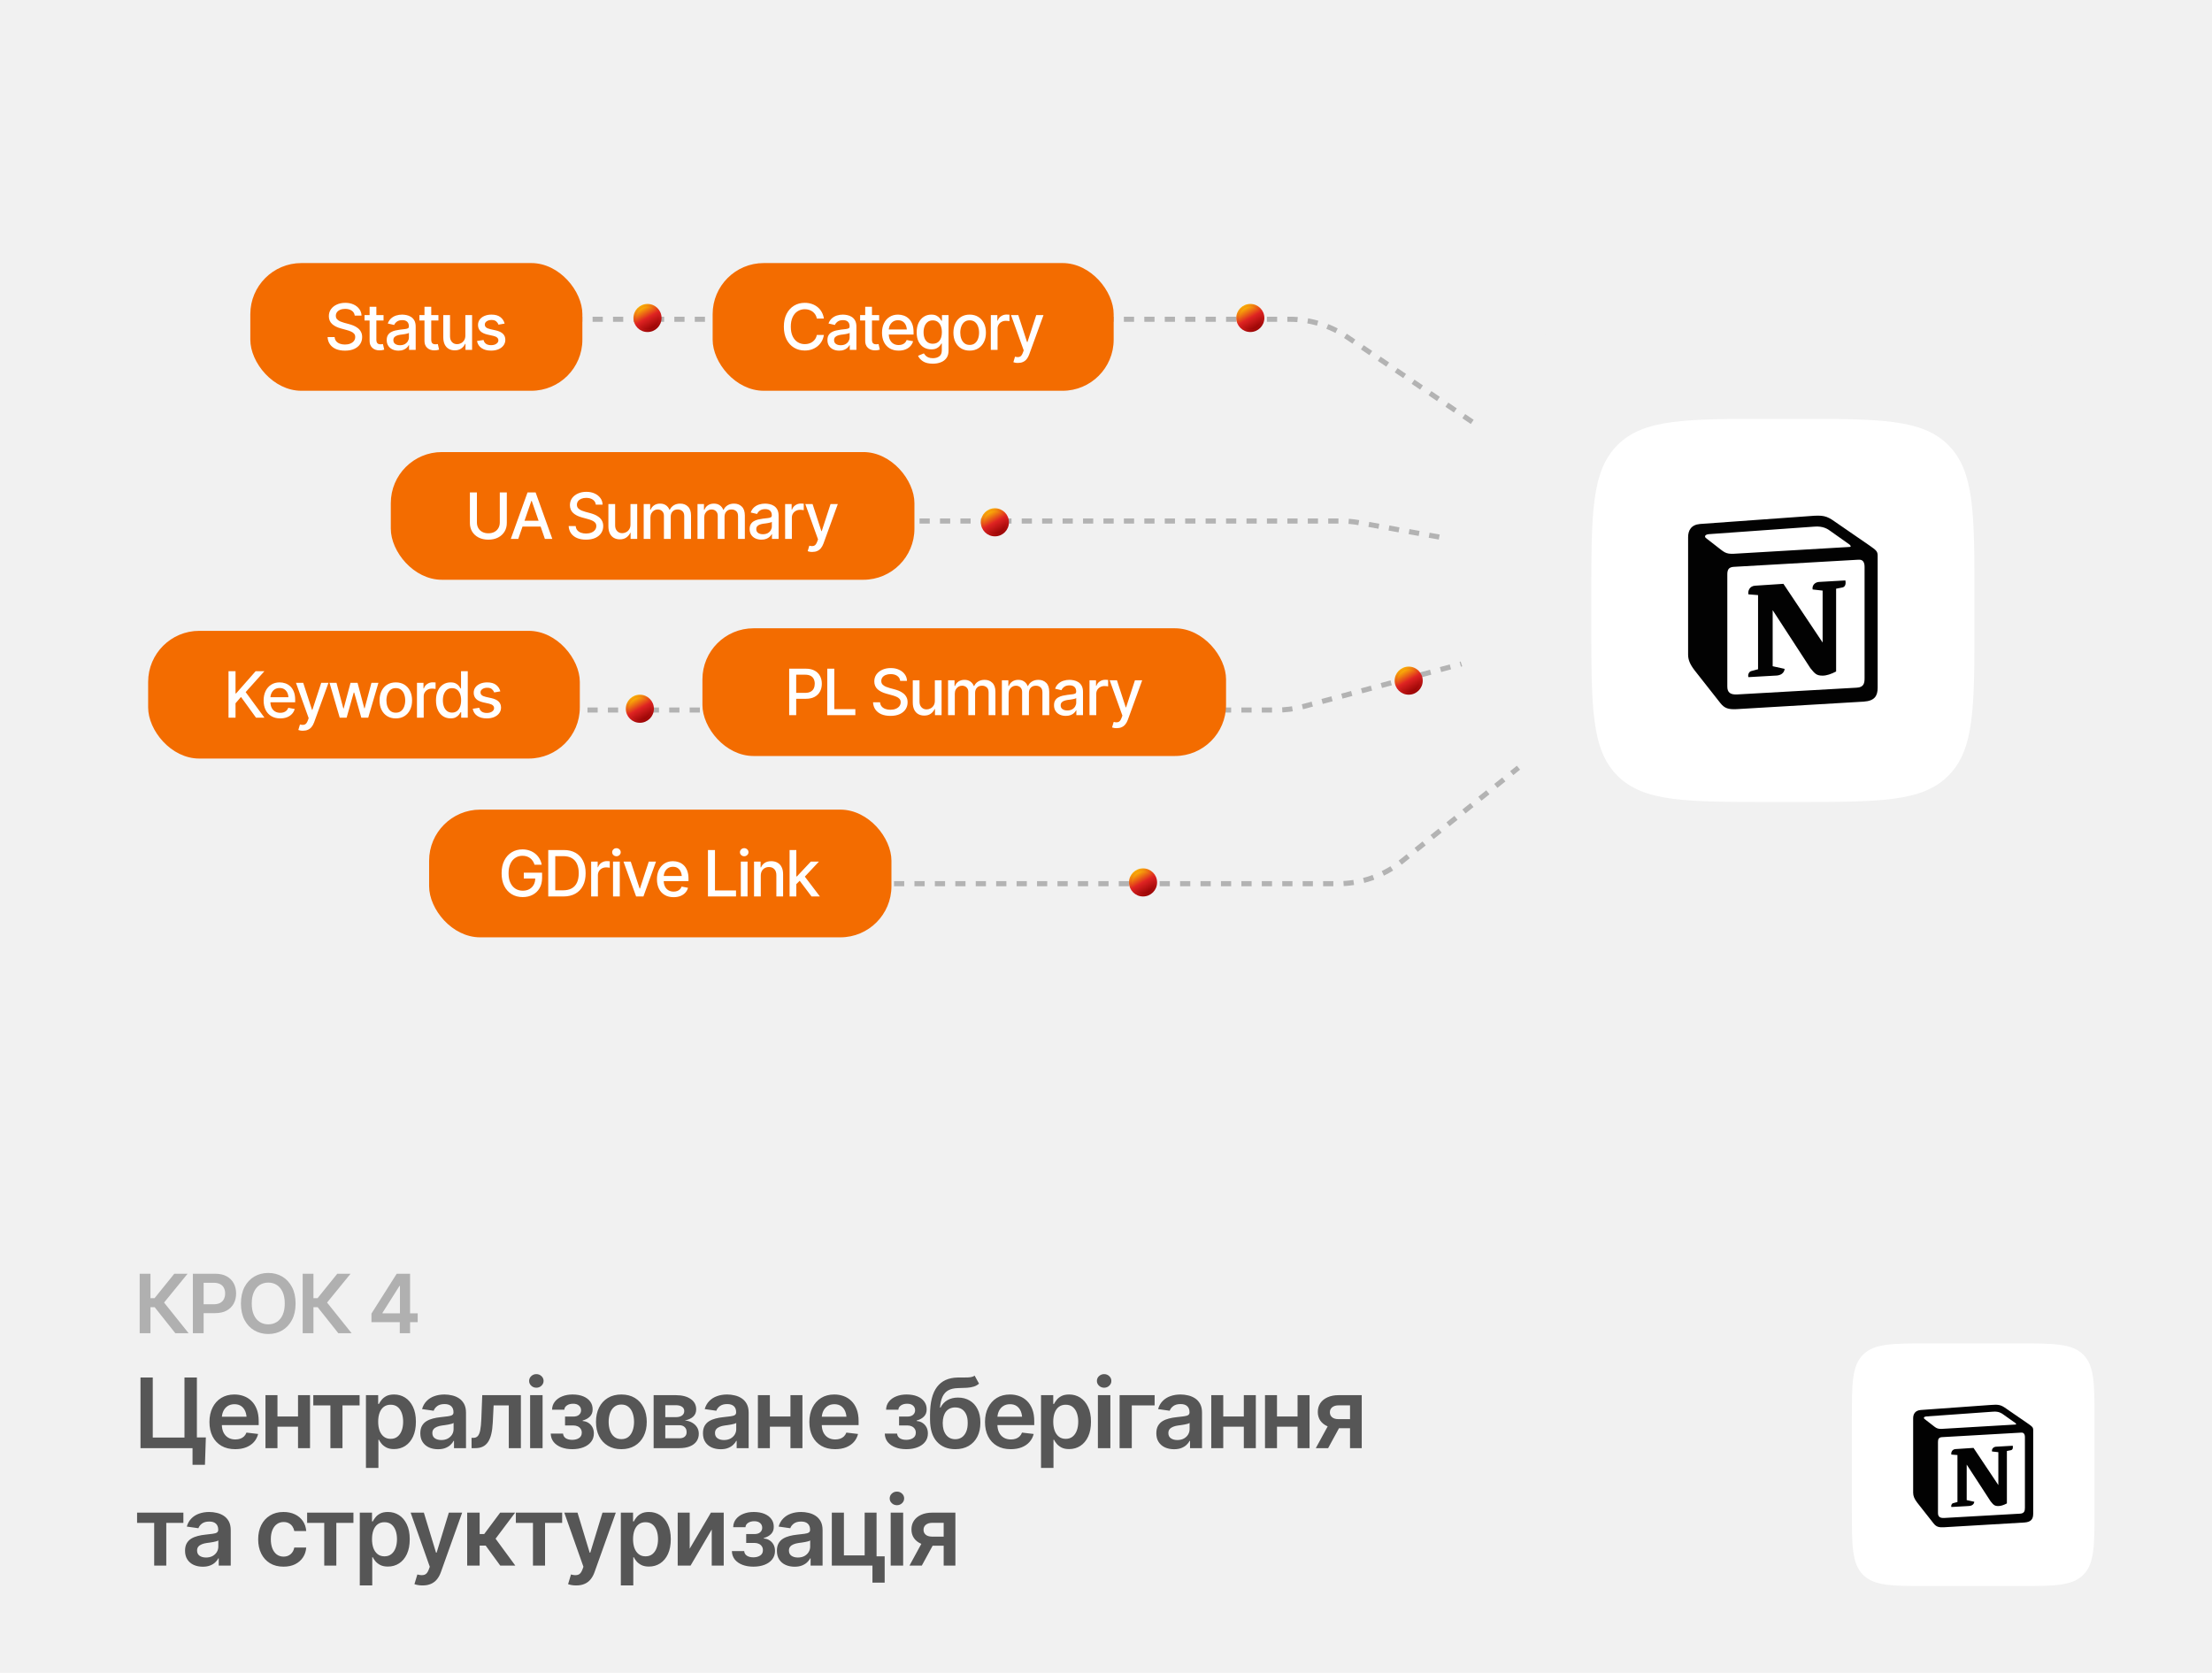 <svg width="866" height="655" viewBox="0 0 866 655" fill="none" xmlns="http://www.w3.org/2000/svg">
<g clip-path="url(#clip0_194_339)">
<rect width="866" height="655" fill="#F1F1F1"/>
<path d="M104 125H504.879C512.891 125 520.718 127.406 527.346 131.906L663 224" stroke="#808080" stroke-opacity="0.55" stroke-width="2" stroke-dasharray="4 4"/>
<path d="M184 204H524.883C527.245 204 529.602 204.209 531.927 204.625L657 227" stroke="#808080" stroke-opacity="0.55" stroke-width="2" stroke-dasharray="4 4"/>
<path d="M78 278H499.881C503.397 278 506.897 277.537 510.291 276.622L661 236" stroke="#808080" stroke-opacity="0.55" stroke-width="2" stroke-dasharray="4 4"/>
<path d="M198 346H523.843C532.948 346 541.781 342.893 548.882 337.194L660 248" stroke="#808080" stroke-opacity="0.55" stroke-width="2" stroke-dasharray="4 4"/>
<path d="M68.641 522L60.562 511.828H58.906V522H54.688V498.719H58.906V508.281H60.516L68.234 498.719H73.438L64.234 510L73.844 522H68.641ZM75.5 522V498.719H84.234C86.026 498.719 87.526 499.052 88.734 499.719C89.953 500.385 90.875 501.302 91.5 502.469C92.125 503.635 92.438 504.958 92.438 506.438C92.438 507.927 92.12 509.255 91.484 510.422C90.859 511.578 89.932 512.49 88.703 513.156C87.474 513.812 85.963 514.141 84.172 514.141H78.391V510.672H83.594C84.646 510.672 85.505 510.495 86.172 510.141C86.849 509.776 87.344 509.276 87.656 508.641C87.979 507.995 88.141 507.26 88.141 506.438C88.141 505.604 87.979 504.875 87.656 504.25C87.344 503.615 86.849 503.125 86.172 502.781C85.505 502.427 84.641 502.25 83.578 502.25H79.719V522H75.5ZM105.031 522.312C103 522.312 101.172 521.839 99.547 520.891C97.932 519.943 96.656 518.578 95.719 516.797C94.792 515.016 94.328 512.875 94.328 510.375C94.328 507.865 94.792 505.719 95.719 503.938C96.656 502.146 97.932 500.776 99.547 499.828C101.172 498.88 103 498.406 105.031 498.406C107.073 498.406 108.896 498.88 110.5 499.828C112.104 500.776 113.375 502.146 114.312 503.938C115.25 505.719 115.719 507.865 115.719 510.375C115.719 512.875 115.25 515.016 114.312 516.797C113.375 518.578 112.104 519.943 110.5 520.891C108.896 521.839 107.073 522.312 105.031 522.312ZM105.031 518.531C106.292 518.531 107.406 518.219 108.375 517.594C109.344 516.969 110.104 516.052 110.656 514.844C111.208 513.625 111.484 512.135 111.484 510.375C111.484 508.604 111.208 507.109 110.656 505.891C110.104 504.672 109.344 503.75 108.375 503.125C107.406 502.5 106.292 502.188 105.031 502.188C103.771 502.188 102.651 502.5 101.672 503.125C100.703 503.75 99.943 504.672 99.391 505.891C98.838 507.109 98.562 508.604 98.562 510.375C98.562 512.135 98.838 513.625 99.391 514.844C99.943 516.052 100.703 516.969 101.672 517.594C102.651 518.219 103.771 518.531 105.031 518.531ZM132.453 522L124.375 511.828H122.719V522H118.5V498.719H122.719V508.281H124.328L132.047 498.719H137.25L128.047 510L137.656 522H132.453ZM145.422 517.688V514.328L155.312 498.719H158.094V503.5H156.391L149.734 514.031V514.219H163.531V517.688H145.422ZM156.516 522V516.672L156.578 515.156V498.719H160.547V522H156.516Z" fill="#B0B0B0"/>
<path d="M80.591 562.807L80.238 573.531H75.377V567H73.41V562.807H80.591ZM55.004 567V539.354H59.81V562.844H72.223V539.354H77.084V567H55.004ZM92.076 567.408C89.998 567.408 88.204 566.975 86.695 566.109C85.186 565.231 84.023 563.994 83.207 562.398C82.403 560.803 82.001 558.923 82.001 556.758C82.001 554.618 82.403 552.744 83.207 551.136C84.011 549.515 85.143 548.254 86.603 547.351C88.062 546.448 89.782 545.996 91.761 545.996C93.035 545.996 94.241 546.2 95.379 546.608C96.529 547.017 97.544 547.647 98.422 548.501C99.312 549.354 100.011 550.443 100.519 551.767C101.026 553.078 101.279 554.643 101.279 556.461V557.982H84.283V554.698H98.849L96.566 555.663C96.566 554.488 96.387 553.467 96.028 552.602C95.67 551.723 95.138 551.037 94.433 550.542C93.728 550.047 92.849 549.8 91.798 549.8C90.746 549.8 89.85 550.047 89.107 550.542C88.365 551.037 87.802 551.705 87.419 552.546C87.035 553.375 86.844 554.302 86.844 555.329V557.611C86.844 558.873 87.06 559.955 87.493 560.858C87.939 561.749 88.557 562.429 89.349 562.899C90.153 563.369 91.087 563.604 92.15 563.604C92.843 563.604 93.474 563.506 94.043 563.308C94.624 563.11 95.119 562.813 95.527 562.417C95.948 562.009 96.269 561.508 96.492 560.914L101.057 561.452C100.76 562.652 100.209 563.703 99.405 564.606C98.614 565.497 97.593 566.19 96.344 566.685C95.107 567.167 93.684 567.408 92.076 567.408ZM118.146 554.605V558.613H107.143V554.605H118.146ZM108.627 546.256V567H103.933V546.256H108.627ZM121.374 546.256V567H116.68V546.256H121.374ZM122.654 550.264V546.256H140.782V550.264H134.084V567H129.353V550.264H122.654ZM143.269 574.756V546.256H148.056V549.688H148.353C148.6 549.194 148.952 548.662 149.41 548.093C149.868 547.511 150.486 547.017 151.266 546.608C152.057 546.2 153.065 545.996 154.29 545.996C155.886 545.996 157.327 546.404 158.613 547.221C159.9 548.037 160.92 549.237 161.675 550.82C162.442 552.404 162.825 554.352 162.825 556.665C162.825 558.941 162.454 560.877 161.712 562.473C160.97 564.068 159.949 565.287 158.65 566.128C157.364 566.957 155.904 567.371 154.271 567.371C153.096 567.371 152.113 567.173 151.321 566.777C150.542 566.369 149.911 565.887 149.429 565.33C148.959 564.761 148.6 564.223 148.353 563.716H148.148V574.756H143.269ZM152.936 563.363C154.012 563.363 154.909 563.073 155.626 562.491C156.356 561.91 156.906 561.112 157.277 560.098C157.648 559.083 157.834 557.933 157.834 556.646C157.834 555.36 157.648 554.216 157.277 553.214C156.906 552.212 156.362 551.426 155.645 550.857C154.927 550.288 154.024 550.004 152.936 550.004C151.884 550.004 150.993 550.276 150.264 550.82C149.546 551.365 148.996 552.138 148.612 553.14C148.241 554.129 148.056 555.298 148.056 556.646C148.056 557.982 148.241 559.158 148.612 560.172C148.996 561.174 149.552 561.959 150.282 562.528C151.012 563.085 151.896 563.363 152.936 563.363ZM171.509 567.427C170.185 567.427 168.998 567.192 167.946 566.722C166.895 566.239 166.066 565.534 165.46 564.606C164.854 563.679 164.551 562.535 164.551 561.174C164.551 560.011 164.767 559.046 165.2 558.279C165.633 557.512 166.221 556.9 166.963 556.442C167.717 555.985 168.565 555.638 169.505 555.403C170.445 555.156 171.416 554.983 172.418 554.884C173.643 554.748 174.632 554.63 175.387 554.531C176.141 554.432 176.686 554.271 177.02 554.049C177.366 553.826 177.539 553.48 177.539 553.01V552.917C177.539 551.915 177.242 551.136 176.648 550.579C176.055 550.022 175.189 549.744 174.051 549.744C172.851 549.744 171.898 550.004 171.193 550.523C170.501 551.043 170.031 551.655 169.783 552.36L165.237 551.711C165.596 550.449 166.19 549.398 167.019 548.557C167.847 547.703 168.855 547.066 170.043 546.646C171.243 546.213 172.566 545.996 174.014 545.996C175.003 545.996 175.993 546.114 176.982 546.349C177.972 546.571 178.881 546.955 179.71 547.499C180.539 548.043 181.201 548.773 181.695 549.688C182.19 550.604 182.438 551.748 182.438 553.121V567H177.743V564.143H177.595C177.298 564.712 176.877 565.25 176.333 565.757C175.801 566.252 175.133 566.654 174.329 566.963C173.537 567.272 172.597 567.427 171.509 567.427ZM172.752 563.827C173.742 563.827 174.595 563.635 175.312 563.252C176.03 562.856 176.587 562.337 176.982 561.693C177.378 561.038 177.576 560.326 177.576 559.56V557.129C177.415 557.253 177.156 557.37 176.797 557.481C176.438 557.58 176.03 557.673 175.572 557.76C175.115 557.846 174.663 557.921 174.218 557.982C173.785 558.044 173.408 558.094 173.086 558.131C172.356 558.23 171.701 558.397 171.119 558.632C170.55 558.854 170.099 559.164 169.765 559.56C169.431 559.955 169.264 560.469 169.264 561.1C169.264 562.003 169.591 562.683 170.247 563.141C170.903 563.598 171.738 563.827 172.752 563.827ZM184.627 567L184.608 562.974H185.295C186.025 562.974 186.6 562.751 187.021 562.306C187.453 561.86 187.781 561.093 188.004 560.005C188.227 558.904 188.375 557.389 188.449 555.459L188.802 546.256H203.924V567H199.192V550.264H193.255L192.921 556.98C192.834 558.7 192.643 560.19 192.346 561.452C192.049 562.714 191.622 563.759 191.065 564.588C190.521 565.404 189.841 566.01 189.024 566.406C188.208 566.802 187.243 567 186.13 567H184.627ZM207.542 567V546.256H212.422V567H207.542ZM209.991 543.343C209.212 543.343 208.544 543.083 207.987 542.563C207.431 542.044 207.152 541.419 207.152 540.689C207.152 539.947 207.431 539.316 207.987 538.797C208.544 538.277 209.212 538.018 209.991 538.018C210.758 538.018 211.42 538.277 211.977 538.797C212.533 539.316 212.812 539.941 212.812 540.671C212.812 541.413 212.533 542.044 211.977 542.563C211.42 543.083 210.758 543.343 209.991 543.343ZM215.613 561.304H220.438C220.499 562.083 220.852 562.689 221.495 563.122C222.138 563.543 222.979 563.753 224.019 563.753C225.07 563.753 225.954 563.524 226.672 563.066C227.402 562.596 227.767 561.885 227.767 560.933C227.767 560.364 227.624 559.869 227.34 559.448C227.068 559.028 226.678 558.7 226.171 558.465C225.664 558.23 225.076 558.112 224.408 558.112H221.217V554.643H224.408C225.41 554.643 226.171 554.414 226.69 553.956C227.222 553.486 227.488 552.898 227.488 552.193C227.488 551.414 227.21 550.789 226.653 550.319C226.109 549.849 225.348 549.614 224.371 549.614C223.406 549.614 222.602 549.831 221.959 550.264C221.316 550.697 220.976 551.259 220.938 551.952H216.133C216.158 550.752 216.516 549.707 217.209 548.816C217.914 547.913 218.867 547.221 220.066 546.738C221.279 546.243 222.639 545.996 224.148 545.996C225.769 545.996 227.167 546.237 228.342 546.72C229.517 547.202 230.426 547.882 231.069 548.761C231.713 549.627 232.028 550.647 232.016 551.822C232.028 552.948 231.682 553.876 230.977 554.605C230.271 555.335 229.319 555.861 228.119 556.183V556.387C228.948 556.436 229.69 556.671 230.346 557.092C231.014 557.512 231.539 558.075 231.923 558.78C232.306 559.485 232.498 560.308 232.498 561.248C232.498 562.522 232.133 563.623 231.403 564.551C230.686 565.466 229.69 566.171 228.416 566.666C227.142 567.161 225.682 567.408 224.037 567.408C222.441 567.408 221.013 567.167 219.751 566.685C218.502 566.202 217.506 565.509 216.764 564.606C216.034 563.691 215.65 562.59 215.613 561.304ZM243.26 567.408C241.231 567.408 239.475 566.963 237.99 566.072C236.506 565.182 235.355 563.932 234.539 562.324C233.735 560.716 233.333 558.848 233.333 556.721C233.333 554.581 233.735 552.707 234.539 551.099C235.355 549.478 236.506 548.223 237.99 547.332C239.475 546.441 241.231 545.996 243.26 545.996C245.288 545.996 247.045 546.441 248.529 547.332C250.014 548.223 251.164 549.478 251.98 551.099C252.797 552.707 253.205 554.581 253.205 556.721C253.205 558.848 252.797 560.716 251.98 562.324C251.164 563.932 250.014 565.182 248.529 566.072C247.045 566.963 245.288 567.408 243.26 567.408ZM243.26 563.475C244.385 563.475 245.313 563.178 246.043 562.584C246.773 561.978 247.317 561.161 247.676 560.135C248.047 559.108 248.232 557.97 248.232 556.721C248.232 555.447 248.047 554.296 247.676 553.27C247.317 552.243 246.773 551.433 246.043 550.839C245.313 550.233 244.385 549.93 243.26 549.93C242.159 549.93 241.237 550.233 240.495 550.839C239.753 551.433 239.196 552.243 238.825 553.27C238.466 554.296 238.287 555.447 238.287 556.721C238.287 557.97 238.466 559.108 238.825 560.135C239.196 561.161 239.753 561.978 240.495 562.584C241.237 563.178 242.159 563.475 243.26 563.475ZM255.896 567V546.256H264.598C267.047 546.268 268.983 546.769 270.405 547.759C271.84 548.736 272.558 550.097 272.558 551.841C272.558 553.016 272.156 553.968 271.352 554.698C270.548 555.416 269.459 555.904 268.086 556.164C269.162 556.251 270.108 556.529 270.925 556.999C271.754 557.457 272.403 558.057 272.873 558.799C273.343 559.541 273.578 560.401 273.578 561.378C273.578 562.516 273.275 563.512 272.669 564.365C272.075 565.206 271.209 565.856 270.071 566.313C268.946 566.771 267.566 567 265.934 567H255.896ZM260.46 563.141H265.934C266.837 563.153 267.542 562.949 268.049 562.528C268.568 562.095 268.822 561.508 268.81 560.766C268.822 559.912 268.568 559.244 268.049 558.762C267.542 558.267 266.837 558.02 265.934 558.02H260.46V563.141ZM260.46 554.865H264.69C265.68 554.853 266.459 554.636 267.028 554.216C267.597 553.795 267.882 553.22 267.882 552.49C267.882 551.76 267.591 551.198 267.01 550.802C266.428 550.394 265.624 550.189 264.598 550.189H260.46V554.865ZM282.169 567.427C280.845 567.427 279.658 567.192 278.606 566.722C277.555 566.239 276.726 565.534 276.12 564.606C275.514 563.679 275.211 562.535 275.211 561.174C275.211 560.011 275.427 559.046 275.86 558.279C276.293 557.512 276.881 556.9 277.623 556.442C278.378 555.985 279.225 555.638 280.165 555.403C281.105 555.156 282.076 554.983 283.078 554.884C284.303 554.748 285.292 554.63 286.047 554.531C286.801 554.432 287.346 554.271 287.68 554.049C288.026 553.826 288.199 553.48 288.199 553.01V552.917C288.199 551.915 287.902 551.136 287.309 550.579C286.715 550.022 285.849 549.744 284.711 549.744C283.511 549.744 282.559 550.004 281.854 550.523C281.161 551.043 280.691 551.655 280.443 552.36L275.897 551.711C276.256 550.449 276.85 549.398 277.679 548.557C278.507 547.703 279.516 547.066 280.703 546.646C281.903 546.213 283.227 545.996 284.674 545.996C285.663 545.996 286.653 546.114 287.643 546.349C288.632 546.571 289.541 546.955 290.37 547.499C291.199 548.043 291.861 548.773 292.355 549.688C292.85 550.604 293.098 551.748 293.098 553.121V567H288.403V564.143H288.255C287.958 564.712 287.537 565.25 286.993 565.757C286.461 566.252 285.793 566.654 284.989 566.963C284.198 567.272 283.257 567.427 282.169 567.427ZM283.412 563.827C284.402 563.827 285.255 563.635 285.973 563.252C286.69 562.856 287.247 562.337 287.643 561.693C288.038 561.038 288.236 560.326 288.236 559.56V557.129C288.076 557.253 287.816 557.37 287.457 557.481C287.098 557.58 286.69 557.673 286.232 557.76C285.775 557.846 285.323 557.921 284.878 557.982C284.445 558.044 284.068 558.094 283.746 558.131C283.016 558.23 282.361 558.397 281.779 558.632C281.21 558.854 280.759 559.164 280.425 559.56C280.091 559.955 279.924 560.469 279.924 561.1C279.924 562.003 280.252 562.683 280.907 563.141C281.563 563.598 282.398 563.827 283.412 563.827ZM310.929 554.605V558.613H299.926V554.605H310.929ZM301.41 546.256V567H296.716V546.256H301.41ZM314.157 546.256V567H309.463V546.256H314.157ZM326.941 567.408C324.863 567.408 323.07 566.975 321.561 566.109C320.051 565.231 318.889 563.994 318.072 562.398C317.268 560.803 316.866 558.923 316.866 556.758C316.866 554.618 317.268 552.744 318.072 551.136C318.876 549.515 320.008 548.254 321.468 547.351C322.927 546.448 324.647 545.996 326.626 545.996C327.9 545.996 329.106 546.2 330.244 546.608C331.395 547.017 332.409 547.647 333.287 548.501C334.178 549.354 334.877 550.443 335.384 551.767C335.891 553.078 336.145 554.643 336.145 556.461V557.982H319.148V554.698H333.714L331.432 555.663C331.432 554.488 331.252 553.467 330.894 552.602C330.535 551.723 330.003 551.037 329.298 550.542C328.593 550.047 327.715 549.8 326.663 549.8C325.612 549.8 324.715 550.047 323.973 550.542C323.23 551.037 322.668 551.705 322.284 552.546C321.901 553.375 321.709 554.302 321.709 555.329V557.611C321.709 558.873 321.925 559.955 322.358 560.858C322.804 561.749 323.422 562.429 324.214 562.899C325.018 563.369 325.952 563.604 327.016 563.604C327.708 563.604 328.339 563.506 328.908 563.308C329.49 563.11 329.984 562.813 330.393 562.417C330.813 562.009 331.135 561.508 331.357 560.914L335.922 561.452C335.625 562.652 335.075 563.703 334.271 564.606C333.479 565.497 332.458 566.19 331.209 566.685C329.972 567.167 328.549 567.408 326.941 567.408ZM346.387 561.304H351.211C351.273 562.083 351.625 562.689 352.269 563.122C352.912 563.543 353.753 563.753 354.792 563.753C355.843 563.753 356.728 563.524 357.445 563.066C358.175 562.596 358.54 561.885 358.54 560.933C358.54 560.364 358.398 559.869 358.113 559.448C357.841 559.028 357.451 558.7 356.944 558.465C356.437 558.23 355.85 558.112 355.182 558.112H351.99V554.643H355.182C356.184 554.643 356.944 554.414 357.464 553.956C357.996 553.486 358.262 552.898 358.262 552.193C358.262 551.414 357.983 550.789 357.427 550.319C356.882 549.849 356.122 549.614 355.145 549.614C354.18 549.614 353.376 549.831 352.732 550.264C352.089 550.697 351.749 551.259 351.712 551.952H346.906C346.931 550.752 347.29 549.707 347.982 548.816C348.688 547.913 349.64 547.221 350.84 546.738C352.052 546.243 353.413 545.996 354.922 545.996C356.542 545.996 357.94 546.237 359.115 546.72C360.29 547.202 361.2 547.882 361.843 548.761C362.486 549.627 362.801 550.647 362.789 551.822C362.801 552.948 362.455 553.876 361.75 554.605C361.045 555.335 360.092 555.861 358.893 556.183V556.387C359.721 556.436 360.464 556.671 361.119 557.092C361.787 557.512 362.313 558.075 362.696 558.78C363.08 559.485 363.271 560.308 363.271 561.248C363.271 562.522 362.907 563.623 362.177 564.551C361.459 565.466 360.464 566.171 359.189 566.666C357.915 567.161 356.456 567.408 354.811 567.408C353.215 567.408 351.786 567.167 350.524 566.685C349.275 566.202 348.279 565.509 347.537 564.606C346.807 563.691 346.424 562.59 346.387 561.304ZM381.566 538.611L383.292 541.747C382.686 542.279 382.006 542.662 381.251 542.897C380.509 543.132 379.631 543.287 378.616 543.361C377.614 543.423 376.427 543.466 375.054 543.491C373.507 543.528 372.246 543.819 371.269 544.363C370.291 544.908 369.537 545.736 369.005 546.85C368.485 547.963 368.151 549.385 368.003 551.117H368.226C368.869 549.843 369.772 548.872 370.935 548.204C372.11 547.536 373.483 547.202 375.054 547.202C376.773 547.202 378.288 547.586 379.6 548.353C380.923 549.119 381.956 550.233 382.698 551.692C383.453 553.152 383.824 554.921 383.812 556.999C383.824 559.127 383.428 560.97 382.624 562.528C381.82 564.087 380.682 565.293 379.21 566.146C377.738 566.988 376 567.408 373.996 567.408C370.965 567.408 368.56 566.425 366.778 564.458C365.009 562.479 364.119 559.59 364.106 555.793V553.956C364.119 549.07 365.028 545.433 366.834 543.046C368.652 540.646 371.349 539.415 374.924 539.354C375.988 539.329 376.94 539.323 377.781 539.335C378.622 539.347 379.358 539.31 379.989 539.224C380.62 539.125 381.146 538.921 381.566 538.611ZM374.015 563.512C375.017 563.499 375.876 563.24 376.594 562.732C377.324 562.213 377.886 561.477 378.282 560.524C378.678 559.572 378.87 558.44 378.857 557.129C378.87 555.842 378.678 554.748 378.282 553.845C377.886 552.929 377.324 552.237 376.594 551.767C375.864 551.297 374.986 551.062 373.959 551.062C373.204 551.062 372.53 551.198 371.937 551.47C371.343 551.729 370.829 552.119 370.396 552.639C369.976 553.158 369.654 553.795 369.432 554.55C369.209 555.304 369.091 556.164 369.079 557.129C369.067 559.071 369.5 560.617 370.378 561.768C371.256 562.918 372.468 563.499 374.015 563.512ZM395.705 567.408C393.627 567.408 391.833 566.975 390.324 566.109C388.815 565.231 387.652 563.994 386.836 562.398C386.032 560.803 385.63 558.923 385.63 556.758C385.63 554.618 386.032 552.744 386.836 551.136C387.64 549.515 388.772 548.254 390.231 547.351C391.691 546.448 393.41 545.996 395.39 545.996C396.664 545.996 397.87 546.2 399.008 546.608C400.158 547.017 401.173 547.647 402.051 548.501C402.941 549.354 403.64 550.443 404.147 551.767C404.655 553.078 404.908 554.643 404.908 556.461V557.982H387.912V554.698H402.478L400.195 555.663C400.195 554.488 400.016 553.467 399.657 552.602C399.299 551.723 398.767 551.037 398.062 550.542C397.356 550.047 396.478 549.8 395.427 549.8C394.375 549.8 393.479 550.047 392.736 550.542C391.994 551.037 391.431 551.705 391.048 552.546C390.664 553.375 390.473 554.302 390.473 555.329V557.611C390.473 558.873 390.689 559.955 391.122 560.858C391.567 561.749 392.186 562.429 392.978 562.899C393.782 563.369 394.715 563.604 395.779 563.604C396.472 563.604 397.103 563.506 397.672 563.308C398.253 563.11 398.748 562.813 399.156 562.417C399.577 562.009 399.898 561.508 400.121 560.914L404.686 561.452C404.389 562.652 403.838 563.703 403.034 564.606C402.243 565.497 401.222 566.19 399.973 566.685C398.736 567.167 397.313 567.408 395.705 567.408ZM407.562 574.756V546.256H412.349V549.688H412.646C412.893 549.194 413.245 548.662 413.703 548.093C414.161 547.511 414.779 547.017 415.559 546.608C416.35 546.2 417.358 545.996 418.583 545.996C420.179 545.996 421.62 546.404 422.906 547.221C424.193 548.037 425.213 549.237 425.968 550.82C426.735 552.404 427.118 554.352 427.118 556.665C427.118 558.941 426.747 560.877 426.005 562.473C425.263 564.068 424.242 565.287 422.943 566.128C421.657 566.957 420.197 567.371 418.564 567.371C417.389 567.371 416.406 567.173 415.614 566.777C414.835 566.369 414.204 565.887 413.722 565.33C413.252 564.761 412.893 564.223 412.646 563.716H412.441V574.756H407.562ZM417.229 563.363C418.305 563.363 419.201 563.073 419.919 562.491C420.649 561.91 421.199 561.112 421.57 560.098C421.941 559.083 422.127 557.933 422.127 556.646C422.127 555.36 421.941 554.216 421.57 553.214C421.199 552.212 420.655 551.426 419.938 550.857C419.22 550.288 418.317 550.004 417.229 550.004C416.177 550.004 415.286 550.276 414.557 550.82C413.839 551.365 413.289 552.138 412.905 553.14C412.534 554.129 412.349 555.298 412.349 556.646C412.349 557.982 412.534 559.158 412.905 560.172C413.289 561.174 413.845 561.959 414.575 562.528C415.305 563.085 416.189 563.363 417.229 563.363ZM429.827 567V546.256H434.707V567H429.827ZM432.276 543.343C431.497 543.343 430.829 543.083 430.272 542.563C429.716 542.044 429.438 541.419 429.438 540.689C429.438 539.947 429.716 539.316 430.272 538.797C430.829 538.277 431.497 538.018 432.276 538.018C433.043 538.018 433.705 538.277 434.262 538.797C434.818 539.316 435.097 539.941 435.097 540.671C435.097 541.413 434.818 542.044 434.262 542.563C433.705 543.083 433.043 543.343 432.276 543.343ZM452.037 546.256V550.264H443.094V567H438.325V546.256H452.037ZM459.663 567.427C458.34 567.427 457.152 567.192 456.101 566.722C455.049 566.239 454.22 565.534 453.614 564.606C453.008 563.679 452.705 562.535 452.705 561.174C452.705 560.011 452.922 559.046 453.354 558.279C453.787 557.512 454.375 556.9 455.117 556.442C455.872 555.985 456.719 555.638 457.659 555.403C458.599 555.156 459.57 554.983 460.572 554.884C461.797 554.748 462.786 554.63 463.541 554.531C464.296 554.432 464.84 554.271 465.174 554.049C465.52 553.826 465.693 553.48 465.693 553.01V552.917C465.693 551.915 465.396 551.136 464.803 550.579C464.209 550.022 463.343 549.744 462.205 549.744C461.005 549.744 460.053 550.004 459.348 550.523C458.655 551.043 458.185 551.655 457.938 552.36L453.392 551.711C453.75 550.449 454.344 549.398 455.173 548.557C456.002 547.703 457.01 547.066 458.197 546.646C459.397 546.213 460.721 545.996 462.168 545.996C463.158 545.996 464.147 546.114 465.137 546.349C466.126 546.571 467.035 546.955 467.864 547.499C468.693 548.043 469.355 548.773 469.85 549.688C470.344 550.604 470.592 551.748 470.592 553.121V567H465.897V564.143H465.749C465.452 564.712 465.032 565.25 464.487 565.757C463.955 566.252 463.287 566.654 462.483 566.963C461.692 567.272 460.752 567.427 459.663 567.427ZM460.906 563.827C461.896 563.827 462.749 563.635 463.467 563.252C464.184 562.856 464.741 562.337 465.137 561.693C465.533 561.038 465.73 560.326 465.73 559.56V557.129C465.57 557.253 465.31 557.37 464.951 557.481C464.592 557.58 464.184 557.673 463.727 557.76C463.269 557.846 462.817 557.921 462.372 557.982C461.939 558.044 461.562 558.094 461.24 558.131C460.51 558.23 459.855 558.397 459.273 558.632C458.704 558.854 458.253 559.164 457.919 559.56C457.585 559.955 457.418 560.469 457.418 561.1C457.418 562.003 457.746 562.683 458.401 563.141C459.057 563.598 459.892 563.827 460.906 563.827ZM488.423 554.605V558.613H477.42V554.605H488.423ZM478.904 546.256V567H474.21V546.256H478.904ZM491.651 546.256V567H486.957V546.256H491.651ZM509.464 554.605V558.613H498.461V554.605H509.464ZM499.945 546.256V567H495.251V546.256H499.945ZM512.692 546.256V567H507.998V546.256H512.692ZM528.538 567V550.245H524.104C522.99 550.245 522.131 550.505 521.524 551.024C520.931 551.544 520.64 552.193 520.652 552.973C520.64 553.74 520.918 554.377 521.487 554.884C522.056 555.379 522.879 555.632 523.955 555.645H530.078V559.207H523.955C522.298 559.207 520.869 558.947 519.669 558.428C518.469 557.896 517.541 557.154 516.886 556.201C516.243 555.249 515.921 554.129 515.921 552.843C515.921 551.519 516.249 550.369 516.904 549.392C517.572 548.402 518.519 547.635 519.743 547.091C520.968 546.534 522.421 546.256 524.104 546.256H533.121V567H528.538ZM515.142 567L520.949 556.35H525.773L519.966 567H515.142ZM53.668 596.264V592.256H71.796V596.264H65.098V613H60.366V596.264H53.668ZM79.403 613.427C78.08 613.427 76.892 613.192 75.841 612.722C74.789 612.239 73.961 611.534 73.355 610.606C72.748 609.679 72.445 608.535 72.445 607.174C72.445 606.011 72.662 605.046 73.095 604.279C73.528 603.512 74.115 602.9 74.857 602.442C75.612 601.985 76.459 601.638 77.399 601.403C78.34 601.156 79.311 600.983 80.312 600.884C81.537 600.748 82.527 600.63 83.281 600.531C84.036 600.432 84.58 600.271 84.914 600.049C85.26 599.826 85.434 599.48 85.434 599.01V598.917C85.434 597.915 85.137 597.136 84.543 596.579C83.949 596.022 83.083 595.744 81.945 595.744C80.745 595.744 79.793 596.004 79.088 596.523C78.395 597.043 77.925 597.655 77.678 598.36L73.132 597.711C73.491 596.449 74.084 595.398 74.913 594.557C75.742 593.703 76.75 593.066 77.938 592.646C79.137 592.213 80.461 591.996 81.908 591.996C82.898 591.996 83.887 592.114 84.877 592.349C85.867 592.571 86.776 592.955 87.605 593.499C88.433 594.043 89.095 594.773 89.59 595.688C90.085 596.604 90.332 597.748 90.332 599.121V613H85.638V610.143H85.489C85.192 610.712 84.772 611.25 84.228 611.757C83.696 612.252 83.028 612.654 82.224 612.963C81.432 613.272 80.492 613.427 79.403 613.427ZM80.647 609.827C81.636 609.827 82.49 609.635 83.207 609.252C83.924 608.856 84.481 608.337 84.877 607.693C85.273 607.038 85.471 606.326 85.471 605.56V603.129C85.31 603.253 85.05 603.37 84.691 603.481C84.333 603.58 83.924 603.673 83.467 603.76C83.009 603.846 82.558 603.921 82.112 603.982C81.679 604.044 81.302 604.094 80.981 604.131C80.251 604.23 79.595 604.397 79.014 604.632C78.445 604.854 77.993 605.164 77.659 605.56C77.325 605.955 77.158 606.469 77.158 607.1C77.158 608.003 77.486 608.683 78.142 609.141C78.797 609.598 79.632 609.827 80.647 609.827ZM111.002 613.408C108.936 613.408 107.161 612.957 105.677 612.054C104.192 611.138 103.054 609.877 102.263 608.269C101.471 606.66 101.075 604.811 101.075 602.721C101.075 600.605 101.477 598.744 102.281 597.136C103.085 595.528 104.229 594.272 105.714 593.369C107.198 592.454 108.949 591.996 110.965 591.996C112.66 591.996 114.156 592.305 115.455 592.924C116.754 593.542 117.787 594.414 118.554 595.54C119.333 596.653 119.778 597.958 119.89 599.455H115.214C115.09 598.787 114.849 598.187 114.49 597.655C114.132 597.123 113.661 596.703 113.08 596.394C112.511 596.084 111.831 595.93 111.039 595.93C110.037 595.93 109.159 596.202 108.404 596.746C107.662 597.278 107.081 598.045 106.66 599.047C106.24 600.049 106.029 601.249 106.029 602.646C106.029 604.057 106.233 605.275 106.642 606.302C107.05 607.316 107.631 608.102 108.386 608.658C109.14 609.202 110.025 609.475 111.039 609.475C112.115 609.475 113.024 609.159 113.767 608.528C114.521 607.897 115.004 607.025 115.214 605.912H119.89C119.778 607.384 119.345 608.683 118.591 609.809C117.836 610.934 116.816 611.819 115.529 612.462C114.243 613.093 112.734 613.408 111.002 613.408ZM120.242 596.264V592.256H138.37V596.264H131.672V613H126.94V596.264H120.242ZM140.856 620.756V592.256H145.644V595.688H145.94C146.188 595.194 146.54 594.662 146.998 594.093C147.456 593.511 148.074 593.017 148.854 592.608C149.645 592.2 150.653 591.996 151.878 591.996C153.474 591.996 154.915 592.404 156.201 593.221C157.488 594.037 158.508 595.237 159.263 596.82C160.03 598.404 160.413 600.352 160.413 602.665C160.413 604.941 160.042 606.877 159.3 608.473C158.558 610.068 157.537 611.287 156.238 612.128C154.952 612.957 153.492 613.371 151.859 613.371C150.684 613.371 149.701 613.173 148.909 612.777C148.13 612.369 147.499 611.887 147.017 611.33C146.547 610.761 146.188 610.223 145.94 609.716H145.736V620.756H140.856ZM150.523 609.363C151.6 609.363 152.496 609.073 153.214 608.491C153.944 607.91 154.494 607.112 154.865 606.098C155.236 605.083 155.422 603.933 155.422 602.646C155.422 601.36 155.236 600.216 154.865 599.214C154.494 598.212 153.95 597.426 153.232 596.857C152.515 596.288 151.612 596.004 150.523 596.004C149.472 596.004 148.581 596.276 147.852 596.82C147.134 597.365 146.584 598.138 146.2 599.14C145.829 600.129 145.644 601.298 145.644 602.646C145.644 603.982 145.829 605.158 146.2 606.172C146.584 607.174 147.14 607.959 147.87 608.528C148.6 609.085 149.484 609.363 150.523 609.363ZM165.46 620.756C164.792 620.768 164.174 620.719 163.604 620.607C163.048 620.508 162.596 620.391 162.25 620.255L163.4 616.451L163.642 616.525C164.631 616.785 165.472 616.804 166.165 616.581C166.87 616.358 167.433 615.684 167.854 614.559L168.262 613.445L160.766 592.256H165.942L170.711 607.935H170.934L175.721 592.256H180.935L172.622 615.505C172.239 616.606 171.731 617.546 171.101 618.325C170.47 619.117 169.69 619.717 168.763 620.125C167.835 620.546 166.734 620.756 165.46 620.756ZM182.901 613V592.256H187.781V600.643H189.562L195.815 592.256H201.679L194.016 602.461L201.753 613H195.853L190.156 605.17H187.781V613H182.901ZM201.957 596.264V592.256H220.085V596.264H213.387V613H208.655V596.264H201.957ZM225.614 620.756C224.946 620.768 224.328 620.719 223.759 620.607C223.202 620.508 222.751 620.391 222.404 620.255L223.555 616.451L223.796 616.525C224.785 616.785 225.627 616.804 226.319 616.581C227.024 616.358 227.587 615.684 228.008 614.559L228.416 613.445L220.92 592.256H226.097L230.865 607.935H231.088L235.875 592.256H241.089L232.776 615.505C232.393 616.606 231.886 617.546 231.255 618.325C230.624 619.117 229.845 619.717 228.917 620.125C227.989 620.546 226.888 620.756 225.614 620.756ZM243.056 620.756V592.256H247.843V595.688H248.14C248.387 595.194 248.74 594.662 249.197 594.093C249.655 593.511 250.273 593.017 251.053 592.608C251.844 592.2 252.853 591.996 254.077 591.996C255.673 591.996 257.114 592.404 258.4 593.221C259.687 594.037 260.707 595.237 261.462 596.82C262.229 598.404 262.612 600.352 262.612 602.665C262.612 604.941 262.241 606.877 261.499 608.473C260.757 610.068 259.736 611.287 258.438 612.128C257.151 612.957 255.691 613.371 254.059 613.371C252.883 613.371 251.9 613.173 251.108 612.777C250.329 612.369 249.698 611.887 249.216 611.33C248.746 610.761 248.387 610.223 248.14 609.716H247.936V620.756H243.056ZM252.723 609.363C253.799 609.363 254.696 609.073 255.413 608.491C256.143 607.91 256.693 607.112 257.064 606.098C257.436 605.083 257.621 603.933 257.621 602.646C257.621 601.36 257.436 600.216 257.064 599.214C256.693 598.212 256.149 597.426 255.432 596.857C254.714 596.288 253.811 596.004 252.723 596.004C251.671 596.004 250.781 596.276 250.051 596.82C249.333 597.365 248.783 598.138 248.399 599.14C248.028 600.129 247.843 601.298 247.843 602.646C247.843 603.982 248.028 605.158 248.399 606.172C248.783 607.174 249.34 607.959 250.069 608.528C250.799 609.085 251.684 609.363 252.723 609.363ZM270.016 606.376L278.328 592.256H283.338V613H278.644V598.861L270.35 613H265.321V592.256H270.016V606.376ZM286.529 607.304H291.354C291.415 608.083 291.768 608.689 292.411 609.122C293.054 609.543 293.896 609.753 294.935 609.753C295.986 609.753 296.87 609.524 297.588 609.066C298.318 608.596 298.683 607.885 298.683 606.933C298.683 606.364 298.54 605.869 298.256 605.448C297.984 605.028 297.594 604.7 297.087 604.465C296.58 604.23 295.992 604.112 295.324 604.112H292.133V600.643H295.324C296.326 600.643 297.087 600.414 297.606 599.956C298.138 599.486 298.404 598.898 298.404 598.193C298.404 597.414 298.126 596.789 297.569 596.319C297.025 595.849 296.264 595.614 295.287 595.614C294.322 595.614 293.518 595.831 292.875 596.264C292.232 596.697 291.892 597.259 291.854 597.952H287.049C287.074 596.752 287.432 595.707 288.125 594.816C288.83 593.913 289.783 593.221 290.982 592.738C292.195 592.243 293.555 591.996 295.064 591.996C296.685 591.996 298.083 592.237 299.258 592.72C300.433 593.202 301.342 593.882 301.985 594.761C302.629 595.627 302.944 596.647 302.932 597.822C302.944 598.948 302.598 599.876 301.893 600.605C301.188 601.335 300.235 601.861 299.035 602.183V602.387C299.864 602.436 300.606 602.671 301.262 603.092C301.93 603.512 302.455 604.075 302.839 604.78C303.222 605.485 303.414 606.308 303.414 607.248C303.414 608.522 303.049 609.623 302.319 610.551C301.602 611.466 300.606 612.171 299.332 612.666C298.058 613.161 296.598 613.408 294.953 613.408C293.357 613.408 291.929 613.167 290.667 612.685C289.418 612.202 288.422 611.509 287.68 610.606C286.95 609.691 286.566 608.59 286.529 607.304ZM311.114 613.427C309.791 613.427 308.603 613.192 307.552 612.722C306.5 612.239 305.672 611.534 305.065 610.606C304.459 609.679 304.156 608.535 304.156 607.174C304.156 606.011 304.373 605.046 304.806 604.279C305.239 603.512 305.826 602.9 306.568 602.442C307.323 601.985 308.17 601.638 309.11 601.403C310.05 601.156 311.021 600.983 312.023 600.884C313.248 600.748 314.238 600.63 314.992 600.531C315.747 600.432 316.291 600.271 316.625 600.049C316.971 599.826 317.145 599.48 317.145 599.01V598.917C317.145 597.915 316.848 597.136 316.254 596.579C315.66 596.022 314.794 595.744 313.656 595.744C312.456 595.744 311.504 596.004 310.799 596.523C310.106 597.043 309.636 597.655 309.389 598.36L304.843 597.711C305.201 596.449 305.795 595.398 306.624 594.557C307.453 593.703 308.461 593.066 309.648 592.646C310.848 592.213 312.172 591.996 313.619 591.996C314.609 591.996 315.598 592.114 316.588 592.349C317.577 592.571 318.487 592.955 319.315 593.499C320.144 594.043 320.806 594.773 321.301 595.688C321.796 596.604 322.043 597.748 322.043 599.121V613H317.349V610.143H317.2C316.903 610.712 316.483 611.25 315.938 611.757C315.407 612.252 314.739 612.654 313.935 612.963C313.143 613.272 312.203 613.427 311.114 613.427ZM312.357 609.827C313.347 609.827 314.201 609.635 314.918 609.252C315.635 608.856 316.192 608.337 316.588 607.693C316.984 607.038 317.182 606.326 317.182 605.56V603.129C317.021 603.253 316.761 603.37 316.402 603.481C316.044 603.58 315.635 603.673 315.178 603.76C314.72 603.846 314.269 603.921 313.823 603.982C313.39 604.044 313.013 604.094 312.691 604.131C311.962 604.23 311.306 604.397 310.725 604.632C310.156 604.854 309.704 605.164 309.37 605.56C309.036 605.955 308.869 606.469 308.869 607.1C308.869 608.003 309.197 608.683 309.853 609.141C310.508 609.598 311.343 609.827 312.357 609.827ZM343.177 592.256V613H325.661V592.256H330.393V608.992H338.52V592.256H343.177ZM346.35 609.363V619.661H341.562V609.363H346.35ZM348.706 613V592.256H353.586V613H348.706ZM351.155 589.343C350.376 589.343 349.708 589.083 349.151 588.563C348.595 588.044 348.316 587.419 348.316 586.689C348.316 585.947 348.595 585.316 349.151 584.797C349.708 584.277 350.376 584.018 351.155 584.018C351.922 584.018 352.584 584.277 353.141 584.797C353.697 585.316 353.976 585.941 353.976 586.671C353.976 587.413 353.697 588.044 353.141 588.563C352.584 589.083 351.922 589.343 351.155 589.343ZM369.45 613V596.245H365.016C363.902 596.245 363.043 596.505 362.437 597.024C361.843 597.544 361.552 598.193 361.564 598.973C361.552 599.74 361.83 600.377 362.399 600.884C362.968 601.379 363.791 601.632 364.867 601.645H370.99V605.207H364.867C363.21 605.207 361.781 604.947 360.581 604.428C359.381 603.896 358.453 603.154 357.798 602.201C357.155 601.249 356.833 600.129 356.833 598.843C356.833 597.519 357.161 596.369 357.816 595.392C358.484 594.402 359.431 593.635 360.655 593.091C361.88 592.534 363.333 592.256 365.016 592.256H374.033V613H369.45ZM356.054 613L361.861 602.35H366.686L360.878 613H356.054Z" fill="#565656"/>
<g filter="url(#filter0_f_194_339)">
<ellipse cx="698" cy="221.5" rx="132" ry="127.5" fill="#F1F1F1"/>
</g>
<g filter="url(#filter1_d_194_339)">
<path d="M623 230C623 197.002 623 180.503 633.251 170.251C643.503 160 660.002 160 693 160H703C735.998 160 752.497 160 762.749 170.251C773 180.503 773 197.002 773 230V240C773 272.998 773 289.497 762.749 299.749C752.497 310 735.998 310 703 310H693C660.002 310 643.503 310 633.251 299.749C623 289.497 623 272.998 623 240V230Z" fill="white"/>
<path fill-rule="evenodd" clip-rule="evenodd" d="M673.688 211.181C676.095 213.098 676.995 212.951 681.517 212.658L724.111 210.152C725.011 210.152 724.261 209.271 723.961 209.124L716.89 204.113C715.532 203.085 713.725 201.902 710.268 202.196L669.024 205.142C667.516 205.289 667.216 206.023 667.816 206.619L673.688 211.181ZM676.245 220.9V264.805C676.245 267.163 677.453 268.045 680.16 267.898L726.968 265.245C729.675 265.098 729.983 263.475 729.983 261.557V217.947C729.983 216.029 729.233 215.001 727.576 215.147L678.66 217.947C676.845 218.101 676.245 218.99 676.245 220.9ZM722.454 223.259C722.754 224.589 722.454 225.911 721.096 226.058L718.839 226.499V258.913C716.882 259.941 715.075 260.536 713.567 260.536C711.16 260.536 710.552 259.802 708.753 257.59L694.003 234.904V256.856L698.675 257.884C698.675 257.884 698.675 260.536 694.91 260.536L684.524 261.124C684.224 260.536 684.524 259.06 685.574 258.766L688.281 258.031V229.004L684.516 228.71C684.216 227.38 684.966 225.47 687.073 225.323L698.209 224.589L713.559 247.577V227.241L709.645 226.8C709.345 225.176 710.545 224.001 712.052 223.854L722.454 223.259ZM665.559 201.16L708.461 198.067C713.733 197.626 715.083 197.92 718.397 200.278L732.09 209.712C734.348 211.335 735.105 211.776 735.105 213.539V265.261C735.105 268.501 733.898 270.418 729.683 270.712L679.86 273.658C676.695 273.805 675.187 273.364 673.538 271.3L663.452 258.48C661.644 256.121 660.895 254.358 660.895 252.286V206.317C660.895 203.665 662.102 201.453 665.559 201.16Z" fill="#020202"/>
</g>
<rect x="279" y="103" width="157" height="50" rx="20" fill="#F36C00"/>
<path d="M315.058 137.244C313.495 137.244 312.095 136.87 310.858 136.121C309.621 135.372 308.649 134.302 307.941 132.911C307.233 131.511 306.879 129.847 306.879 127.918C306.879 125.973 307.233 124.305 307.941 122.913C308.657 121.513 309.63 120.439 310.858 119.69C312.095 118.942 313.495 118.567 315.058 118.567C316.018 118.567 316.917 118.706 317.755 118.982C318.602 119.259 319.359 119.662 320.026 120.191C320.693 120.72 321.243 121.367 321.674 122.132C322.113 122.897 322.406 123.764 322.553 124.732H319.794C319.688 124.138 319.489 123.617 319.196 123.169C318.911 122.714 318.557 122.331 318.134 122.022C317.719 121.705 317.251 121.469 316.73 121.314C316.217 121.151 315.672 121.07 315.094 121.07C314.053 121.07 313.113 121.334 312.274 121.863C311.444 122.384 310.789 123.157 310.309 124.183C309.837 125.2 309.601 126.445 309.601 127.918C309.601 129.399 309.841 130.648 310.321 131.666C310.801 132.675 311.457 133.44 312.287 133.96C313.117 134.481 314.049 134.742 315.082 134.742C315.66 134.742 316.205 134.664 316.718 134.51C317.23 134.355 317.698 134.123 318.122 133.814C318.545 133.505 318.899 133.13 319.184 132.691C319.477 132.243 319.68 131.727 319.794 131.141H322.553C322.414 132.044 322.134 132.87 321.71 133.619C321.287 134.359 320.746 135.002 320.087 135.547C319.428 136.084 318.675 136.504 317.829 136.805C316.982 137.098 316.059 137.244 315.058 137.244ZM328.559 137.293C327.696 137.293 326.915 137.134 326.215 136.817C325.515 136.491 324.962 136.019 324.555 135.401C324.148 134.782 323.944 134.03 323.944 133.143C323.944 132.369 324.091 131.739 324.384 131.25C324.685 130.754 325.088 130.359 325.592 130.066C326.097 129.773 326.658 129.554 327.277 129.407C327.895 129.261 328.53 129.147 329.181 129.065C330.003 128.976 330.666 128.899 331.171 128.833C331.675 128.768 332.042 128.667 332.27 128.528C332.506 128.382 332.624 128.15 332.624 127.833V127.771C332.624 126.998 332.404 126.4 331.964 125.977C331.533 125.554 330.89 125.342 330.036 125.342C329.149 125.342 328.445 125.538 327.924 125.928C327.411 126.311 327.057 126.746 326.862 127.234L324.359 126.661C324.66 125.831 325.096 125.163 325.666 124.659C326.243 124.146 326.903 123.772 327.643 123.536C328.392 123.3 329.173 123.182 329.987 123.182C330.532 123.182 331.11 123.247 331.72 123.377C332.331 123.499 332.904 123.731 333.441 124.073C333.987 124.406 334.43 124.887 334.772 125.513C335.114 126.14 335.285 126.95 335.285 127.942V137H332.685V135.132H332.587C332.424 135.466 332.168 135.8 331.818 136.133C331.476 136.467 331.037 136.744 330.5 136.963C329.962 137.183 329.315 137.293 328.559 137.293ZM329.132 135.169C329.873 135.169 330.504 135.027 331.024 134.742C331.545 134.449 331.944 134.066 332.221 133.594C332.497 133.122 332.636 132.622 332.636 132.093V130.323C332.538 130.412 332.355 130.498 332.086 130.579C331.818 130.66 331.513 130.73 331.171 130.787C330.829 130.844 330.495 130.896 330.17 130.945C329.844 130.986 329.572 131.019 329.352 131.043C328.839 131.116 328.371 131.23 327.948 131.385C327.525 131.531 327.183 131.751 326.923 132.044C326.671 132.329 326.544 132.707 326.544 133.179C326.544 133.838 326.789 134.335 327.277 134.668C327.765 135.002 328.384 135.169 329.132 135.169ZM344.184 123.353V125.489H336.737V123.353H344.184ZM338.727 120.105H341.376V132.996C341.376 133.623 341.506 134.083 341.767 134.375C342.027 134.66 342.446 134.803 343.024 134.803C343.162 134.803 343.309 134.795 343.463 134.778C343.626 134.762 343.789 134.738 343.952 134.705L344.452 136.902C344.184 136.992 343.891 137.061 343.573 137.11C343.256 137.159 342.938 137.183 342.621 137.183C341.441 137.183 340.497 136.854 339.789 136.194C339.081 135.527 338.727 134.64 338.727 133.533V120.105ZM351.813 137.281C350.478 137.281 349.323 136.992 348.346 136.414C347.37 135.836 346.617 135.022 346.088 133.973C345.567 132.915 345.307 131.682 345.307 130.274C345.307 128.874 345.563 127.641 346.076 126.575C346.597 125.509 347.325 124.679 348.261 124.085C349.205 123.483 350.312 123.182 351.581 123.182C352.354 123.182 353.103 123.308 353.827 123.56C354.551 123.812 355.202 124.211 355.78 124.756C356.358 125.302 356.814 126.01 357.147 126.88C357.489 127.751 357.66 128.801 357.66 130.03V130.982H346.808V128.992H356.293L355.06 129.651C355.06 128.813 354.93 128.073 354.669 127.43C354.409 126.787 354.018 126.286 353.498 125.928C352.985 125.562 352.346 125.379 351.581 125.379C350.816 125.379 350.161 125.562 349.616 125.928C349.079 126.294 348.668 126.779 348.383 127.381C348.098 127.983 347.956 128.642 347.956 129.358V130.713C347.956 131.649 348.118 132.443 348.444 133.094C348.769 133.745 349.221 134.241 349.799 134.583C350.385 134.925 351.064 135.096 351.837 135.096C352.342 135.096 352.798 135.022 353.205 134.876C353.62 134.729 353.978 134.51 354.279 134.217C354.58 133.924 354.808 133.562 354.962 133.13L357.477 133.606C357.274 134.339 356.916 134.982 356.403 135.535C355.89 136.089 355.243 136.52 354.462 136.829C353.689 137.13 352.806 137.281 351.813 137.281ZM365.204 142.396C363.576 142.396 362.295 142.09 361.359 141.48C360.423 140.87 359.776 140.145 359.418 139.307L361.688 138.367C361.851 138.628 362.067 138.904 362.335 139.197C362.612 139.49 362.982 139.738 363.446 139.942C363.91 140.145 364.508 140.247 365.241 140.247C366.242 140.247 367.072 140.003 367.731 139.515C368.39 139.035 368.72 138.261 368.72 137.195V134.522H368.537C368.39 134.807 368.166 135.128 367.865 135.486C367.564 135.836 367.153 136.141 366.632 136.402C366.111 136.662 365.432 136.792 364.594 136.792C363.52 136.792 362.551 136.54 361.688 136.036C360.834 135.523 360.15 134.774 359.638 133.79C359.133 132.797 358.881 131.576 358.881 130.127C358.881 128.679 359.129 127.438 359.625 126.404C360.13 125.363 360.814 124.565 361.676 124.012C362.539 123.458 363.52 123.182 364.618 123.182C365.465 123.182 366.148 123.324 366.669 123.609C367.198 123.886 367.609 124.211 367.902 124.585C368.195 124.96 368.423 125.289 368.585 125.574H368.781V123.353H371.356V137.305C371.356 138.477 371.084 139.437 370.539 140.186C370.001 140.935 369.269 141.488 368.341 141.846C367.414 142.212 366.368 142.396 365.204 142.396ZM365.18 134.583C366.327 134.583 367.206 134.188 367.816 133.399C368.435 132.601 368.744 131.499 368.744 130.091C368.744 129.171 368.61 128.366 368.341 127.674C368.073 126.974 367.674 126.429 367.145 126.038C366.616 125.639 365.961 125.44 365.18 125.44C364.382 125.44 363.715 125.647 363.178 126.062C362.649 126.469 362.25 127.027 361.981 127.735C361.713 128.435 361.579 129.22 361.579 130.091C361.579 130.978 361.713 131.763 361.981 132.447C362.25 133.122 362.653 133.647 363.19 134.021C363.735 134.396 364.398 134.583 365.18 134.583ZM379.621 137.281C378.343 137.281 377.224 136.988 376.264 136.402C375.312 135.816 374.571 134.994 374.042 133.936C373.521 132.878 373.261 131.649 373.261 130.25C373.261 128.833 373.521 127.597 374.042 126.539C374.571 125.472 375.312 124.646 376.264 124.061C377.224 123.475 378.343 123.182 379.621 123.182C380.906 123.182 382.025 123.475 382.978 124.061C383.93 124.646 384.67 125.472 385.199 126.539C385.728 127.597 385.993 128.833 385.993 130.25C385.993 131.649 385.728 132.878 385.199 133.936C384.67 134.994 383.93 135.816 382.978 136.402C382.025 136.988 380.906 137.281 379.621 137.281ZM379.621 135.047C380.459 135.047 381.151 134.827 381.696 134.388C382.241 133.948 382.644 133.366 382.904 132.642C383.173 131.91 383.307 131.112 383.307 130.25C383.307 129.371 383.173 128.565 382.904 127.833C382.644 127.1 382.241 126.514 381.696 126.075C381.151 125.635 380.459 125.416 379.621 125.416C378.791 125.416 378.103 125.635 377.558 126.075C377.021 126.514 376.618 127.1 376.349 127.833C376.081 128.565 375.946 129.371 375.946 130.25C375.946 131.112 376.081 131.91 376.349 132.642C376.618 133.366 377.021 133.948 377.558 134.388C378.103 134.827 378.791 135.047 379.621 135.047ZM387.909 137V123.353H390.46V125.538H390.607C390.859 124.805 391.299 124.227 391.925 123.804C392.56 123.373 393.276 123.157 394.074 123.157C394.236 123.157 394.428 123.165 394.647 123.182C394.875 123.19 395.058 123.202 395.197 123.218V125.757C395.091 125.725 394.9 125.692 394.623 125.66C394.354 125.627 394.082 125.611 393.805 125.611C393.179 125.611 392.617 125.745 392.121 126.014C391.632 126.274 391.246 126.636 390.961 127.1C390.684 127.556 390.546 128.085 390.546 128.687V137H387.909ZM398.554 142.103C398.155 142.111 397.793 142.082 397.467 142.017C397.15 141.96 396.906 141.891 396.735 141.81L397.382 139.649L397.565 139.698C398.24 139.869 398.81 139.856 399.274 139.661C399.746 139.474 400.141 138.949 400.458 138.086L400.788 137.183L395.807 123.353H398.651L402.094 133.948H402.24L405.695 123.353H408.539L402.924 138.807C402.663 139.523 402.334 140.125 401.935 140.613C401.536 141.11 401.056 141.48 400.495 141.724C399.941 141.976 399.294 142.103 398.554 142.103Z" fill="white"/>
<rect x="275" y="246" width="205" height="50" rx="20" fill="#F36C00"/>
<path d="M308.965 280V261.812H315.459C316.867 261.812 318.035 262.072 318.962 262.593C319.89 263.105 320.586 263.809 321.05 264.705C321.514 265.592 321.746 266.593 321.746 267.708C321.746 268.822 321.514 269.827 321.05 270.723C320.586 271.61 319.886 272.314 318.95 272.834C318.022 273.347 316.851 273.604 315.435 273.604H310.991V271.284H315.178C316.082 271.284 316.81 271.13 317.363 270.82C317.925 270.511 318.332 270.088 318.584 269.551C318.844 269.006 318.975 268.391 318.975 267.708C318.975 267.016 318.844 266.405 318.584 265.876C318.332 265.339 317.925 264.92 317.363 264.619C316.802 264.318 316.069 264.167 315.166 264.167H311.711V280H308.965ZM323.882 280V261.812H326.628V277.644H334.868V280H323.882ZM348.601 280.293C347.242 280.293 346.062 280.081 345.061 279.658C344.068 279.227 343.291 278.612 342.729 277.815C342.168 277.017 341.855 276.069 341.79 274.971H344.548C344.605 275.63 344.817 276.179 345.183 276.619C345.557 277.05 346.042 277.371 346.636 277.583C347.23 277.795 347.881 277.9 348.589 277.9C349.362 277.9 350.054 277.778 350.664 277.534C351.274 277.29 351.75 276.948 352.092 276.509C352.442 276.061 352.617 275.54 352.617 274.946C352.617 274.409 352.463 273.97 352.153 273.628C351.852 273.286 351.441 273.005 350.92 272.786C350.4 272.558 349.814 272.358 349.163 272.188L347.026 271.602C345.562 271.211 344.406 270.629 343.56 269.856C342.713 269.075 342.29 268.053 342.29 266.792C342.29 265.742 342.571 264.827 343.132 264.045C343.702 263.264 344.471 262.658 345.439 262.227C346.416 261.787 347.511 261.567 348.723 261.567C349.96 261.567 351.047 261.787 351.982 262.227C352.926 262.658 353.671 263.252 354.216 264.009C354.77 264.757 355.059 265.616 355.083 266.584H352.422C352.324 265.746 351.934 265.095 351.25 264.631C350.575 264.167 349.712 263.936 348.662 263.936C347.93 263.936 347.287 264.054 346.733 264.29C346.188 264.517 345.765 264.835 345.464 265.242C345.171 265.649 345.024 266.117 345.024 266.646C345.024 267.215 345.199 267.679 345.549 268.037C345.907 268.395 346.339 268.68 346.843 268.892C347.356 269.095 347.848 269.262 348.32 269.392L350.09 269.868C350.668 270.015 351.262 270.21 351.873 270.454C352.483 270.698 353.049 271.02 353.569 271.418C354.098 271.809 354.521 272.297 354.839 272.883C355.164 273.461 355.327 274.161 355.327 274.983C355.327 276 355.063 276.912 354.534 277.717C354.005 278.515 353.24 279.146 352.239 279.609C351.238 280.065 350.025 280.293 348.601 280.293ZM365.996 274.36V266.353H368.633V280H366.045V277.632H365.898C365.573 278.356 365.068 278.962 364.385 279.451C363.701 279.939 362.847 280.179 361.821 280.171C360.942 280.171 360.165 279.98 359.49 279.597C358.822 279.215 358.298 278.641 357.915 277.876C357.541 277.111 357.354 276.163 357.354 275.032V266.353H359.99V274.727C359.99 275.646 360.251 276.383 360.771 276.936C361.292 277.489 361.964 277.762 362.786 277.754C363.282 277.754 363.774 277.632 364.263 277.388C364.759 277.144 365.17 276.769 365.496 276.265C365.829 275.76 365.996 275.125 365.996 274.36ZM371.172 280V266.353H373.699V268.599H373.882C374.167 267.842 374.631 267.252 375.273 266.829C375.924 266.397 376.698 266.182 377.593 266.182C378.504 266.182 379.265 266.397 379.875 266.829C380.494 267.252 380.954 267.842 381.255 268.599H381.401C381.727 267.858 382.244 267.272 382.952 266.841C383.66 266.401 384.502 266.182 385.479 266.182C386.715 266.182 387.729 266.572 388.518 267.354C389.307 268.127 389.702 269.294 389.702 270.857V280H387.041V271.101C387.041 270.173 386.789 269.506 386.284 269.099C385.78 268.684 385.177 268.477 384.478 268.477C383.615 268.477 382.944 268.745 382.463 269.282C381.991 269.811 381.755 270.483 381.755 271.296V280H379.094V270.93C379.094 270.19 378.866 269.596 378.411 269.148C377.955 268.7 377.357 268.477 376.616 268.477C376.112 268.477 375.644 268.611 375.212 268.879C374.789 269.14 374.447 269.506 374.187 269.978C373.935 270.442 373.809 270.979 373.809 271.589V280H371.172ZM392.241 280V266.353H394.768V268.599H394.951C395.236 267.842 395.7 267.252 396.343 266.829C396.994 266.397 397.767 266.182 398.662 266.182C399.574 266.182 400.334 266.397 400.945 266.829C401.563 267.252 402.023 267.842 402.324 268.599H402.471C402.796 267.858 403.313 267.272 404.021 266.841C404.729 266.401 405.571 266.182 406.548 266.182C407.785 266.182 408.798 266.572 409.587 267.354C410.377 268.127 410.771 269.294 410.771 270.857V280H408.11V271.101C408.11 270.173 407.858 269.506 407.354 269.099C406.849 268.684 406.247 268.477 405.547 268.477C404.684 268.477 404.013 268.745 403.533 269.282C403.061 269.811 402.825 270.483 402.825 271.296V280H400.164V270.93C400.164 270.19 399.936 269.596 399.48 269.148C399.024 268.7 398.426 268.477 397.686 268.477C397.181 268.477 396.713 268.611 396.282 268.879C395.859 269.14 395.517 269.506 395.256 269.978C395.004 270.442 394.878 270.979 394.878 271.589V280H392.241ZM417.266 280.293C416.403 280.293 415.622 280.134 414.922 279.817C414.222 279.491 413.669 279.019 413.262 278.401C412.855 277.782 412.651 277.03 412.651 276.143C412.651 275.369 412.798 274.739 413.091 274.25C413.392 273.754 413.795 273.359 414.299 273.066C414.804 272.773 415.365 272.554 415.984 272.407C416.602 272.261 417.237 272.147 417.888 272.065C418.71 271.976 419.373 271.899 419.878 271.833C420.382 271.768 420.749 271.667 420.977 271.528C421.213 271.382 421.331 271.15 421.331 270.833V270.771C421.331 269.998 421.111 269.4 420.671 268.977C420.24 268.554 419.597 268.342 418.743 268.342C417.856 268.342 417.152 268.538 416.631 268.928C416.118 269.311 415.764 269.746 415.569 270.234L413.066 269.661C413.368 268.831 413.803 268.163 414.373 267.659C414.95 267.146 415.61 266.772 416.35 266.536C417.099 266.3 417.88 266.182 418.694 266.182C419.239 266.182 419.817 266.247 420.427 266.377C421.038 266.499 421.611 266.731 422.148 267.073C422.694 267.406 423.137 267.887 423.479 268.513C423.821 269.14 423.992 269.95 423.992 270.942V280H421.392V278.132H421.294C421.131 278.466 420.875 278.8 420.525 279.133C420.183 279.467 419.744 279.744 419.207 279.963C418.669 280.183 418.022 280.293 417.266 280.293ZM417.839 278.169C418.58 278.169 419.211 278.027 419.731 277.742C420.252 277.449 420.651 277.066 420.928 276.594C421.204 276.122 421.343 275.622 421.343 275.093V273.323C421.245 273.412 421.062 273.498 420.793 273.579C420.525 273.66 420.22 273.73 419.878 273.787C419.536 273.844 419.202 273.896 418.877 273.945C418.551 273.986 418.279 274.019 418.059 274.043C417.546 274.116 417.078 274.23 416.655 274.385C416.232 274.531 415.89 274.751 415.63 275.044C415.378 275.329 415.251 275.707 415.251 276.179C415.251 276.838 415.496 277.335 415.984 277.668C416.472 278.002 417.091 278.169 417.839 278.169ZM426.543 280V266.353H429.094V268.538H429.241C429.493 267.805 429.932 267.227 430.559 266.804C431.194 266.373 431.91 266.157 432.708 266.157C432.87 266.157 433.062 266.165 433.281 266.182C433.509 266.19 433.692 266.202 433.831 266.218V268.757C433.725 268.725 433.534 268.692 433.257 268.66C432.988 268.627 432.716 268.611 432.439 268.611C431.812 268.611 431.251 268.745 430.754 269.014C430.266 269.274 429.88 269.636 429.595 270.1C429.318 270.556 429.18 271.085 429.18 271.687V280H426.543ZM437.188 285.103C436.789 285.111 436.427 285.082 436.101 285.017C435.784 284.96 435.54 284.891 435.369 284.81L436.016 282.649L436.199 282.698C436.874 282.869 437.444 282.856 437.908 282.661C438.38 282.474 438.774 281.949 439.092 281.086L439.421 280.183L434.441 266.353H437.285L440.728 276.948H440.874L444.329 266.353H447.173L441.558 281.807C441.297 282.523 440.968 283.125 440.569 283.613C440.17 284.11 439.69 284.48 439.128 284.724C438.575 284.976 437.928 285.103 437.188 285.103Z" fill="white"/>
<rect x="153" y="177" width="205" height="50" rx="20" fill="#F36C00"/>
<path d="M195.671 192.812H198.418V204.774C198.418 206.044 198.117 207.171 197.515 208.156C196.921 209.132 196.082 209.901 195 210.463C193.918 211.016 192.648 211.293 191.191 211.293C189.743 211.293 188.473 211.016 187.383 210.463C186.3 209.901 185.458 209.132 184.856 208.156C184.262 207.171 183.965 206.044 183.965 204.774V192.812H186.711V204.555C186.711 205.377 186.89 206.109 187.249 206.752C187.615 207.387 188.132 207.887 188.799 208.253C189.474 208.62 190.272 208.803 191.191 208.803C192.119 208.803 192.917 208.62 193.584 208.253C194.251 207.887 194.764 207.387 195.122 206.752C195.488 206.109 195.671 205.377 195.671 204.555V192.812ZM202.898 211H199.98L206.523 192.812H209.697L216.228 211H213.323L208.171 196.12H208.025L202.898 211ZM203.386 203.883H212.822V206.178H203.386V203.883ZM229.436 211.293C228.077 211.293 226.897 211.081 225.896 210.658C224.903 210.227 224.126 209.612 223.564 208.815C223.003 208.017 222.69 207.069 222.625 205.971H225.383C225.44 206.63 225.652 207.179 226.018 207.619C226.392 208.05 226.877 208.371 227.471 208.583C228.065 208.795 228.716 208.9 229.424 208.9C230.197 208.9 230.889 208.778 231.499 208.534C232.109 208.29 232.585 207.948 232.927 207.509C233.277 207.061 233.452 206.54 233.452 205.946C233.452 205.409 233.298 204.97 232.988 204.628C232.687 204.286 232.276 204.005 231.755 203.786C231.235 203.558 230.649 203.358 229.998 203.188L227.861 202.602C226.396 202.211 225.241 201.629 224.395 200.856C223.548 200.075 223.125 199.053 223.125 197.792C223.125 196.742 223.406 195.827 223.967 195.045C224.537 194.264 225.306 193.658 226.274 193.227C227.251 192.787 228.346 192.567 229.558 192.567C230.795 192.567 231.882 192.787 232.817 193.227C233.761 193.658 234.506 194.252 235.051 195.009C235.605 195.757 235.894 196.616 235.918 197.584H233.257C233.159 196.746 232.769 196.095 232.085 195.631C231.41 195.167 230.547 194.936 229.497 194.936C228.765 194.936 228.122 195.054 227.568 195.29C227.023 195.517 226.6 195.835 226.299 196.242C226.006 196.649 225.859 197.117 225.859 197.646C225.859 198.215 226.034 198.679 226.384 199.037C226.742 199.395 227.174 199.68 227.678 199.892C228.191 200.095 228.683 200.262 229.155 200.392L230.925 200.868C231.503 201.015 232.097 201.21 232.708 201.454C233.318 201.698 233.883 202.02 234.404 202.418C234.933 202.809 235.356 203.297 235.674 203.883C235.999 204.461 236.162 205.161 236.162 205.983C236.162 207 235.898 207.912 235.369 208.717C234.84 209.515 234.075 210.146 233.074 210.609C232.073 211.065 230.86 211.293 229.436 211.293ZM246.831 205.36V197.353H249.468V211H246.88V208.632H246.733C246.408 209.356 245.903 209.962 245.22 210.451C244.536 210.939 243.682 211.179 242.656 211.171C241.777 211.171 241 210.98 240.325 210.597C239.657 210.215 239.132 209.641 238.75 208.876C238.376 208.111 238.188 207.163 238.188 206.032V197.353H240.825V205.727C240.825 206.646 241.086 207.383 241.606 207.936C242.127 208.489 242.799 208.762 243.621 208.754C244.117 208.754 244.609 208.632 245.098 208.388C245.594 208.144 246.005 207.769 246.331 207.265C246.664 206.76 246.831 206.125 246.831 205.36ZM252.007 211V197.353H254.534V199.599H254.717C255.002 198.842 255.465 198.252 256.108 197.829C256.759 197.397 257.533 197.182 258.428 197.182C259.339 197.182 260.1 197.397 260.71 197.829C261.329 198.252 261.789 198.842 262.09 199.599H262.236C262.562 198.858 263.079 198.272 263.787 197.841C264.495 197.401 265.337 197.182 266.313 197.182C267.55 197.182 268.564 197.572 269.353 198.354C270.142 199.127 270.537 200.294 270.537 201.857V211H267.876V202.101C267.876 201.173 267.624 200.506 267.119 200.099C266.615 199.684 266.012 199.477 265.312 199.477C264.45 199.477 263.778 199.745 263.298 200.282C262.826 200.811 262.59 201.483 262.59 202.296V211H259.929V201.93C259.929 201.19 259.701 200.596 259.246 200.148C258.79 199.7 258.192 199.477 257.451 199.477C256.947 199.477 256.479 199.611 256.047 199.879C255.624 200.14 255.282 200.506 255.022 200.978C254.77 201.442 254.644 201.979 254.644 202.589V211H252.007ZM273.076 211V197.353H275.603V199.599H275.786C276.071 198.842 276.535 198.252 277.178 197.829C277.829 197.397 278.602 197.182 279.497 197.182C280.409 197.182 281.169 197.397 281.78 197.829C282.398 198.252 282.858 198.842 283.159 199.599H283.306C283.631 198.858 284.148 198.272 284.856 197.841C285.564 197.401 286.406 197.182 287.383 197.182C288.62 197.182 289.633 197.572 290.422 198.354C291.212 199.127 291.606 200.294 291.606 201.857V211H288.945V202.101C288.945 201.173 288.693 200.506 288.188 200.099C287.684 199.684 287.082 199.477 286.382 199.477C285.519 199.477 284.848 199.745 284.368 200.282C283.896 200.811 283.66 201.483 283.66 202.296V211H280.999V201.93C280.999 201.19 280.771 200.596 280.315 200.148C279.859 199.7 279.261 199.477 278.521 199.477C278.016 199.477 277.548 199.611 277.117 199.879C276.694 200.14 276.352 200.506 276.091 200.978C275.839 201.442 275.713 201.979 275.713 202.589V211H273.076ZM298.101 211.293C297.238 211.293 296.457 211.134 295.757 210.817C295.057 210.491 294.504 210.019 294.097 209.401C293.69 208.782 293.486 208.03 293.486 207.143C293.486 206.369 293.633 205.739 293.926 205.25C294.227 204.754 294.63 204.359 295.134 204.066C295.639 203.773 296.2 203.554 296.819 203.407C297.437 203.261 298.072 203.147 298.723 203.065C299.545 202.976 300.208 202.899 300.713 202.833C301.217 202.768 301.584 202.667 301.812 202.528C302.048 202.382 302.166 202.15 302.166 201.833V201.771C302.166 200.998 301.946 200.4 301.506 199.977C301.075 199.554 300.432 199.342 299.578 199.342C298.691 199.342 297.987 199.538 297.466 199.928C296.953 200.311 296.599 200.746 296.404 201.234L293.901 200.661C294.202 199.831 294.638 199.163 295.208 198.659C295.785 198.146 296.444 197.772 297.185 197.536C297.934 197.3 298.715 197.182 299.529 197.182C300.074 197.182 300.652 197.247 301.262 197.377C301.873 197.499 302.446 197.731 302.983 198.073C303.529 198.406 303.972 198.887 304.314 199.513C304.656 200.14 304.827 200.95 304.827 201.942V211H302.227V209.132H302.129C301.966 209.466 301.71 209.8 301.36 210.133C301.018 210.467 300.579 210.744 300.042 210.963C299.504 211.183 298.857 211.293 298.101 211.293ZM298.674 209.169C299.415 209.169 300.046 209.027 300.566 208.742C301.087 208.449 301.486 208.066 301.763 207.594C302.039 207.122 302.178 206.622 302.178 206.093V204.323C302.08 204.412 301.897 204.498 301.628 204.579C301.36 204.66 301.055 204.73 300.713 204.787C300.371 204.844 300.037 204.896 299.712 204.945C299.386 204.986 299.114 205.019 298.894 205.043C298.381 205.116 297.913 205.23 297.49 205.385C297.067 205.531 296.725 205.751 296.465 206.044C296.213 206.329 296.086 206.707 296.086 207.179C296.086 207.838 296.331 208.335 296.819 208.668C297.307 209.002 297.926 209.169 298.674 209.169ZM307.378 211V197.353H309.929V199.538H310.076C310.328 198.805 310.767 198.227 311.394 197.804C312.029 197.373 312.745 197.157 313.542 197.157C313.705 197.157 313.896 197.165 314.116 197.182C314.344 197.19 314.527 197.202 314.666 197.218V199.757C314.56 199.725 314.368 199.692 314.092 199.66C313.823 199.627 313.551 199.611 313.274 199.611C312.647 199.611 312.086 199.745 311.589 200.014C311.101 200.274 310.715 200.636 310.43 201.1C310.153 201.556 310.015 202.085 310.015 202.687V211H307.378ZM318.022 216.103C317.624 216.111 317.262 216.082 316.936 216.017C316.619 215.96 316.375 215.891 316.204 215.81L316.851 213.649L317.034 213.698C317.709 213.869 318.279 213.856 318.743 213.661C319.215 213.474 319.609 212.949 319.927 212.086L320.256 211.183L315.276 197.353H318.12L321.562 207.948H321.709L325.164 197.353H328.008L322.393 212.807C322.132 213.523 321.803 214.125 321.404 214.613C321.005 215.11 320.525 215.48 319.963 215.724C319.41 215.976 318.763 216.103 318.022 216.103Z" fill="white"/>
<rect x="58" y="247" width="169" height="50" rx="20" fill="#F36C00"/>
<path d="M89.465 281V262.812H92.211V271.503H92.431L100.073 262.812H103.503L96.179 270.99L103.54 281H100.231L94.348 272.882L92.211 275.36V281H89.465ZM109.716 281.281C108.382 281.281 107.226 280.992 106.25 280.414C105.273 279.836 104.52 279.022 103.991 277.973C103.47 276.915 103.21 275.682 103.21 274.274C103.21 272.874 103.466 271.641 103.979 270.575C104.5 269.509 105.228 268.679 106.164 268.085C107.108 267.483 108.215 267.182 109.484 267.182C110.257 267.182 111.006 267.308 111.73 267.56C112.455 267.812 113.106 268.211 113.684 268.756C114.261 269.302 114.717 270.01 115.051 270.88C115.393 271.751 115.563 272.801 115.563 274.03V274.982H104.711V272.992H114.196L112.963 273.651C112.963 272.813 112.833 272.073 112.573 271.43C112.312 270.787 111.922 270.286 111.401 269.928C110.888 269.562 110.249 269.379 109.484 269.379C108.719 269.379 108.064 269.562 107.519 269.928C106.982 270.294 106.571 270.779 106.286 271.381C106.001 271.983 105.859 272.642 105.859 273.358V274.713C105.859 275.649 106.022 276.443 106.347 277.094C106.673 277.745 107.124 278.241 107.702 278.583C108.288 278.925 108.968 279.096 109.741 279.096C110.245 279.096 110.701 279.022 111.108 278.876C111.523 278.729 111.881 278.51 112.182 278.217C112.483 277.924 112.711 277.562 112.866 277.13L115.38 277.606C115.177 278.339 114.819 278.982 114.306 279.535C113.793 280.089 113.146 280.52 112.365 280.829C111.592 281.13 110.709 281.281 109.716 281.281ZM118.615 286.103C118.216 286.111 117.854 286.082 117.529 286.017C117.211 285.96 116.967 285.891 116.796 285.81L117.443 283.649L117.626 283.698C118.302 283.869 118.872 283.856 119.335 283.661C119.807 283.474 120.202 282.949 120.52 282.086L120.849 281.183L115.869 267.353H118.713L122.155 277.948H122.302L125.756 267.353H128.601L122.985 282.807C122.725 283.523 122.395 284.125 121.997 284.613C121.598 285.11 121.118 285.48 120.556 285.724C120.003 285.976 119.356 286.103 118.615 286.103ZM133.007 281L129.003 267.353H131.738L134.411 277.375H134.558L137.231 267.353H139.978L142.626 277.338H142.761L145.422 267.353H148.156L144.152 281H141.455L138.671 271.161H138.488L135.705 281H133.007ZM154.956 281.281C153.678 281.281 152.559 280.988 151.599 280.402C150.646 279.816 149.906 278.994 149.377 277.936C148.856 276.878 148.596 275.649 148.596 274.25C148.596 272.833 148.856 271.597 149.377 270.539C149.906 269.472 150.646 268.646 151.599 268.061C152.559 267.475 153.678 267.182 154.956 267.182C156.241 267.182 157.36 267.475 158.312 268.061C159.265 268.646 160.005 269.472 160.534 270.539C161.063 271.597 161.328 272.833 161.328 274.25C161.328 275.649 161.063 276.878 160.534 277.936C160.005 278.994 159.265 279.816 158.312 280.402C157.36 280.988 156.241 281.281 154.956 281.281ZM154.956 279.047C155.794 279.047 156.486 278.827 157.031 278.388C157.576 277.948 157.979 277.366 158.239 276.642C158.508 275.91 158.642 275.112 158.642 274.25C158.642 273.371 158.508 272.565 158.239 271.833C157.979 271.1 157.576 270.514 157.031 270.075C156.486 269.635 155.794 269.416 154.956 269.416C154.125 269.416 153.438 269.635 152.893 270.075C152.355 270.514 151.953 271.1 151.684 271.833C151.416 272.565 151.281 273.371 151.281 274.25C151.281 275.112 151.416 275.91 151.684 276.642C151.953 277.366 152.355 277.948 152.893 278.388C153.438 278.827 154.125 279.047 154.956 279.047ZM163.244 281V267.353H165.795V269.538H165.942C166.194 268.805 166.634 268.227 167.26 267.804C167.895 267.373 168.611 267.157 169.409 267.157C169.571 267.157 169.763 267.165 169.982 267.182C170.21 267.19 170.393 267.202 170.532 267.218V269.757C170.426 269.725 170.235 269.692 169.958 269.66C169.689 269.627 169.417 269.611 169.14 269.611C168.514 269.611 167.952 269.745 167.456 270.014C166.967 270.274 166.581 270.636 166.296 271.1C166.019 271.556 165.881 272.085 165.881 272.687V281H163.244ZM176.403 281.269C175.297 281.269 174.312 280.988 173.449 280.426C172.587 279.857 171.911 279.047 171.423 277.997C170.935 276.939 170.69 275.678 170.69 274.213C170.69 272.732 170.939 271.466 171.435 270.417C171.931 269.367 172.611 268.565 173.474 268.012C174.336 267.458 175.313 267.182 176.403 267.182C177.258 267.182 177.941 267.324 178.454 267.609C178.975 267.886 179.378 268.211 179.663 268.585C179.956 268.96 180.179 269.289 180.334 269.574H180.493V262.812H183.129V281H180.554V278.876H180.334C180.179 279.161 179.951 279.49 179.65 279.865C179.349 280.239 178.938 280.569 178.417 280.854C177.905 281.13 177.233 281.269 176.403 281.269ZM176.977 279.01C177.742 279.01 178.389 278.807 178.918 278.4C179.447 277.993 179.846 277.427 180.114 276.703C180.391 275.979 180.529 275.141 180.529 274.188C180.529 273.236 180.395 272.406 180.126 271.698C179.858 270.982 179.459 270.429 178.93 270.038C178.401 269.639 177.75 269.44 176.977 269.44C176.18 269.44 175.516 269.647 174.987 270.062C174.458 270.478 174.06 271.043 173.791 271.759C173.522 272.475 173.388 273.285 173.388 274.188C173.388 275.1 173.522 275.922 173.791 276.654C174.06 277.379 174.458 277.952 174.987 278.375C175.524 278.799 176.188 279.01 176.977 279.01ZM195.886 270.697L193.481 271.112C193.326 270.657 193.037 270.237 192.614 269.855C192.199 269.472 191.577 269.281 190.747 269.281C189.998 269.281 189.371 269.452 188.867 269.794C188.37 270.128 188.122 270.555 188.122 271.076C188.122 271.531 188.289 271.902 188.623 272.187C188.964 272.471 189.506 272.699 190.246 272.87L192.431 273.358C193.676 273.643 194.608 274.091 195.227 274.701C195.845 275.312 196.154 276.093 196.154 277.045C196.154 277.867 195.918 278.599 195.446 279.242C194.974 279.877 194.319 280.377 193.481 280.744C192.643 281.102 191.674 281.281 190.576 281.281C189.046 281.281 187.801 280.951 186.84 280.292C185.88 279.633 185.29 278.705 185.07 277.509L187.622 277.118C187.784 277.785 188.114 278.29 188.61 278.632C189.115 278.974 189.766 279.145 190.563 279.145C191.426 279.145 192.118 278.961 192.639 278.595C193.168 278.229 193.432 277.785 193.432 277.265C193.432 276.402 192.789 275.82 191.503 275.519L189.196 275.006C187.919 274.713 186.975 274.254 186.364 273.627C185.762 272.992 185.461 272.195 185.461 271.234C185.461 270.429 185.685 269.721 186.132 269.11C186.588 268.5 187.211 268.028 188 267.694C188.798 267.353 189.705 267.182 190.722 267.182C192.203 267.182 193.363 267.503 194.201 268.146C195.048 268.789 195.609 269.639 195.886 270.697Z" fill="white"/>
<rect x="168" y="317" width="181" height="50" rx="20" fill="#F36C00"/>
<path d="M204.655 351.244C203.011 351.244 201.567 350.866 200.322 350.109C199.085 349.352 198.116 348.278 197.417 346.886C196.725 345.486 196.379 343.83 196.379 341.918C196.379 339.981 196.729 338.317 197.429 336.925C198.137 335.526 199.105 334.451 200.334 333.703C201.563 332.946 202.963 332.567 204.533 332.567C205.51 332.567 206.421 332.714 207.268 333.007C208.122 333.292 208.879 333.703 209.538 334.24C210.205 334.777 210.755 335.412 211.186 336.144C211.625 336.868 211.923 337.674 212.077 338.561H209.27C209.099 338.016 208.871 337.532 208.586 337.108C208.301 336.677 207.959 336.311 207.561 336.01C207.162 335.701 206.71 335.469 206.206 335.314C205.709 335.151 205.156 335.07 204.545 335.07C203.52 335.07 202.596 335.334 201.774 335.863C200.952 336.384 200.301 337.153 199.821 338.17C199.341 339.188 199.101 340.433 199.101 341.906C199.101 343.379 199.341 344.624 199.821 345.641C200.301 346.658 200.961 347.431 201.799 347.96C202.637 348.481 203.589 348.742 204.655 348.742C205.64 348.742 206.499 348.542 207.231 348.144C207.963 347.737 208.533 347.167 208.94 346.435C209.347 345.702 209.55 344.835 209.55 343.834L210.271 343.969H205.07V341.698H212.224V343.773C212.224 345.303 211.898 346.626 211.247 347.741C210.604 348.856 209.709 349.718 208.562 350.329C207.422 350.939 206.12 351.244 204.655 351.244ZM220.537 351H216.044V348.595H220.378C221.761 348.595 222.913 348.339 223.833 347.826C224.752 347.305 225.44 346.544 225.896 345.543C226.351 344.534 226.579 343.314 226.579 341.881C226.579 340.457 226.351 339.249 225.896 338.256C225.448 337.263 224.777 336.51 223.881 335.998C222.986 335.477 221.875 335.216 220.549 335.216H215.947V332.812H220.72C222.502 332.812 224.032 333.174 225.31 333.898C226.587 334.622 227.568 335.664 228.251 337.023C228.935 338.374 229.277 339.993 229.277 341.881C229.277 343.778 228.931 345.405 228.239 346.764C227.556 348.123 226.563 349.169 225.261 349.901C223.959 350.634 222.384 351 220.537 351ZM217.387 332.812V351H214.641V332.812H217.387ZM231.438 351V337.353H233.989V339.538H234.135C234.388 338.805 234.827 338.227 235.454 337.804C236.088 337.373 236.805 337.157 237.602 337.157C237.765 337.157 237.956 337.165 238.176 337.182C238.404 337.19 238.587 337.202 238.725 337.218V339.757C238.619 339.725 238.428 339.692 238.151 339.66C237.883 339.627 237.61 339.611 237.333 339.611C236.707 339.611 236.145 339.745 235.649 340.014C235.161 340.274 234.774 340.636 234.489 341.1C234.213 341.556 234.074 342.085 234.074 342.687V351H231.438ZM240.007 351V337.353H242.644V351H240.007ZM241.337 335.253C240.874 335.253 240.479 335.098 240.153 334.789C239.828 334.48 239.665 334.11 239.665 333.678C239.665 333.239 239.828 332.864 240.153 332.555C240.479 332.246 240.874 332.091 241.337 332.091C241.793 332.091 242.184 332.246 242.509 332.555C242.843 332.864 243.01 333.239 243.01 333.678C243.01 334.11 242.843 334.48 242.509 334.789C242.184 335.098 241.793 335.253 241.337 335.253ZM256.828 337.353L251.896 351H249.04L244.096 337.353H246.94L250.407 347.875H250.554L253.996 337.353H256.828ZM263.701 351.281C262.366 351.281 261.21 350.992 260.234 350.414C259.257 349.836 258.505 349.022 257.976 347.973C257.455 346.915 257.194 345.682 257.194 344.274C257.194 342.874 257.451 341.641 257.963 340.575C258.484 339.509 259.213 338.679 260.148 338.085C261.092 337.483 262.199 337.182 263.469 337.182C264.242 337.182 264.991 337.308 265.715 337.56C266.439 337.812 267.09 338.211 267.668 338.756C268.246 339.302 268.701 340.01 269.035 340.88C269.377 341.751 269.548 342.801 269.548 344.03V344.982H258.696V342.992H268.181L266.948 343.651C266.948 342.813 266.818 342.073 266.557 341.43C266.297 340.787 265.906 340.286 265.385 339.928C264.873 339.562 264.234 339.379 263.469 339.379C262.704 339.379 262.049 339.562 261.503 339.928C260.966 340.294 260.555 340.779 260.271 341.381C259.986 341.983 259.843 342.642 259.843 343.358V344.713C259.843 345.649 260.006 346.443 260.332 347.094C260.657 347.745 261.109 348.241 261.687 348.583C262.272 348.925 262.952 349.096 263.725 349.096C264.23 349.096 264.685 349.022 265.092 348.876C265.507 348.729 265.865 348.51 266.167 348.217C266.468 347.924 266.695 347.562 266.85 347.13L269.365 347.606C269.161 348.339 268.803 348.982 268.291 349.535C267.778 350.089 267.131 350.52 266.35 350.829C265.576 351.13 264.694 351.281 263.701 351.281ZM277.165 351V332.812H279.912V348.644H288.151V351H277.165ZM290.031 351V337.353H292.668V351H290.031ZM291.362 335.253C290.898 335.253 290.503 335.098 290.178 334.789C289.852 334.48 289.689 334.11 289.689 333.678C289.689 333.239 289.852 332.864 290.178 332.555C290.503 332.246 290.898 332.091 291.362 332.091C291.818 332.091 292.208 332.246 292.534 332.555C292.867 332.864 293.034 333.239 293.034 333.678C293.034 334.11 292.867 334.48 292.534 334.789C292.208 335.098 291.818 335.253 291.362 335.253ZM297.844 342.907V351H295.207V337.353H297.771V339.599H297.954C298.263 338.858 298.747 338.272 299.406 337.841C300.065 337.401 300.912 337.182 301.945 337.182C302.873 337.182 303.683 337.377 304.375 337.768C305.074 338.15 305.616 338.724 305.998 339.489C306.389 340.254 306.584 341.202 306.584 342.333V351H303.947V342.65C303.947 341.666 303.687 340.893 303.166 340.331C302.645 339.761 301.937 339.477 301.042 339.477C300.432 339.477 299.882 339.615 299.394 339.892C298.914 340.16 298.535 340.547 298.259 341.051C297.982 341.556 297.844 342.174 297.844 342.907ZM311.564 346.374L311.528 343.139H312.004L317.436 337.353H320.61L314.421 343.944H313.981L311.564 346.374ZM309.123 351V332.812H311.76V351H309.123ZM317.717 351L312.834 344.53L314.665 342.663L320.988 351H317.717Z" fill="white"/>
<rect x="98" y="103" width="130" height="50" rx="20" fill="#F36C00"/>
<path d="M135.056 137.293C133.697 137.293 132.517 137.081 131.516 136.658C130.523 136.227 129.746 135.612 129.185 134.815C128.623 134.017 128.31 133.069 128.245 131.971H131.003C131.06 132.63 131.272 133.179 131.638 133.619C132.013 134.05 132.497 134.371 133.091 134.583C133.685 134.795 134.336 134.9 135.044 134.9C135.817 134.9 136.509 134.778 137.119 134.534C137.729 134.29 138.206 133.948 138.547 133.509C138.897 133.061 139.072 132.54 139.072 131.946C139.072 131.409 138.918 130.97 138.608 130.628C138.307 130.286 137.896 130.005 137.375 129.786C136.855 129.558 136.269 129.358 135.618 129.188L133.481 128.602C132.017 128.211 130.861 127.629 130.015 126.856C129.168 126.075 128.745 125.053 128.745 123.792C128.745 122.742 129.026 121.827 129.587 121.045C130.157 120.264 130.926 119.658 131.895 119.227C132.871 118.787 133.966 118.567 135.178 118.567C136.415 118.567 137.502 118.787 138.438 119.227C139.382 119.658 140.126 120.252 140.671 121.009C141.225 121.757 141.514 122.616 141.538 123.584H138.877C138.779 122.746 138.389 122.095 137.705 121.631C137.03 121.167 136.167 120.936 135.117 120.936C134.385 120.936 133.742 121.054 133.188 121.29C132.643 121.517 132.22 121.835 131.919 122.242C131.626 122.649 131.479 123.117 131.479 123.646C131.479 124.215 131.654 124.679 132.004 125.037C132.362 125.395 132.794 125.68 133.298 125.892C133.811 126.095 134.303 126.262 134.775 126.392L136.545 126.868C137.123 127.015 137.717 127.21 138.328 127.454C138.938 127.698 139.504 128.02 140.024 128.418C140.553 128.809 140.977 129.297 141.294 129.883C141.619 130.461 141.782 131.161 141.782 131.983C141.782 133 141.518 133.912 140.989 134.717C140.46 135.515 139.695 136.146 138.694 136.609C137.693 137.065 136.48 137.293 135.056 137.293ZM150.156 123.353V125.489H142.71V123.353H150.156ZM144.7 120.105H147.349V132.996C147.349 133.623 147.479 134.083 147.739 134.375C148 134.66 148.419 134.803 148.997 134.803C149.135 134.803 149.281 134.795 149.436 134.778C149.599 134.762 149.762 134.738 149.924 134.705L150.425 136.902C150.156 136.992 149.863 137.061 149.546 137.11C149.229 137.159 148.911 137.183 148.594 137.183C147.414 137.183 146.47 136.854 145.762 136.194C145.054 135.527 144.7 134.64 144.7 133.533V120.105ZM156.016 137.293C155.153 137.293 154.372 137.134 153.672 136.817C152.972 136.491 152.419 136.019 152.012 135.401C151.605 134.782 151.401 134.03 151.401 133.143C151.401 132.369 151.548 131.739 151.841 131.25C152.142 130.754 152.545 130.359 153.049 130.066C153.554 129.773 154.115 129.554 154.734 129.407C155.352 129.261 155.987 129.147 156.638 129.065C157.46 128.976 158.123 128.899 158.628 128.833C159.132 128.768 159.499 128.667 159.727 128.528C159.963 128.382 160.081 128.15 160.081 127.833V127.771C160.081 126.998 159.861 126.4 159.421 125.977C158.99 125.554 158.347 125.342 157.493 125.342C156.606 125.342 155.902 125.538 155.381 125.928C154.868 126.311 154.514 126.746 154.319 127.234L151.816 126.661C152.118 125.831 152.553 125.163 153.123 124.659C153.7 124.146 154.36 123.772 155.1 123.536C155.849 123.3 156.63 123.182 157.444 123.182C157.989 123.182 158.567 123.247 159.177 123.377C159.788 123.499 160.361 123.731 160.898 124.073C161.444 124.406 161.887 124.887 162.229 125.513C162.571 126.14 162.742 126.95 162.742 127.942V137H160.142V135.132H160.044C159.881 135.466 159.625 135.8 159.275 136.133C158.933 136.467 158.494 136.744 157.957 136.963C157.419 137.183 156.772 137.293 156.016 137.293ZM156.589 135.169C157.33 135.169 157.961 135.027 158.481 134.742C159.002 134.449 159.401 134.066 159.678 133.594C159.954 133.122 160.093 132.622 160.093 132.093V130.323C159.995 130.412 159.812 130.498 159.543 130.579C159.275 130.66 158.97 130.73 158.628 130.787C158.286 130.844 157.952 130.896 157.627 130.945C157.301 130.986 157.029 131.019 156.809 131.043C156.296 131.116 155.828 131.23 155.405 131.385C154.982 131.531 154.64 131.751 154.38 132.044C154.128 132.329 154.001 132.707 154.001 133.179C154.001 133.838 154.246 134.335 154.734 134.668C155.222 135.002 155.841 135.169 156.589 135.169ZM171.641 123.353V125.489H164.194V123.353H171.641ZM166.184 120.105H168.833V132.996C168.833 133.623 168.963 134.083 169.224 134.375C169.484 134.66 169.903 134.803 170.481 134.803C170.619 134.803 170.766 134.795 170.92 134.778C171.083 134.762 171.246 134.738 171.409 134.705L171.909 136.902C171.641 136.992 171.348 137.061 171.03 137.11C170.713 137.159 170.396 137.183 170.078 137.183C168.898 137.183 167.954 136.854 167.246 136.194C166.538 135.527 166.184 134.64 166.184 133.533V120.105ZM182.188 131.36V123.353H184.824V137H182.236V134.632H182.09C181.764 135.356 181.26 135.962 180.576 136.451C179.893 136.939 179.038 137.179 178.013 137.171C177.134 137.171 176.357 136.98 175.681 136.597C175.014 136.215 174.489 135.641 174.106 134.876C173.732 134.111 173.545 133.163 173.545 132.032V123.353H176.182V131.727C176.182 132.646 176.442 133.383 176.963 133.936C177.484 134.489 178.155 134.762 178.977 134.754C179.473 134.754 179.966 134.632 180.454 134.388C180.951 134.144 181.361 133.769 181.687 133.265C182.021 132.76 182.188 132.125 182.188 131.36ZM197.568 126.697L195.164 127.112C195.009 126.657 194.72 126.237 194.297 125.855C193.882 125.472 193.259 125.281 192.429 125.281C191.681 125.281 191.054 125.452 190.549 125.794C190.053 126.128 189.805 126.555 189.805 127.076C189.805 127.531 189.972 127.902 190.305 128.187C190.647 128.471 191.188 128.699 191.929 128.87L194.114 129.358C195.359 129.643 196.291 130.091 196.909 130.701C197.528 131.312 197.837 132.093 197.837 133.045C197.837 133.867 197.601 134.599 197.129 135.242C196.657 135.877 196.002 136.377 195.164 136.744C194.325 137.102 193.357 137.281 192.258 137.281C190.728 137.281 189.483 136.951 188.523 136.292C187.563 135.633 186.973 134.705 186.753 133.509L189.304 133.118C189.467 133.785 189.797 134.29 190.293 134.632C190.798 134.974 191.449 135.145 192.246 135.145C193.109 135.145 193.8 134.961 194.321 134.595C194.85 134.229 195.115 133.785 195.115 133.265C195.115 132.402 194.472 131.82 193.186 131.519L190.879 131.006C189.601 130.713 188.657 130.254 188.047 129.627C187.445 128.992 187.144 128.195 187.144 127.234C187.144 126.429 187.367 125.721 187.815 125.11C188.271 124.5 188.893 124.028 189.683 123.694C190.48 123.353 191.388 123.182 192.405 123.182C193.886 123.182 195.046 123.503 195.884 124.146C196.73 124.789 197.292 125.639 197.568 126.697Z" fill="white"/>
<g filter="url(#filter2_f_194_339)">
<circle cx="447.5" cy="345.5" r="5.5" fill="url(#paint0_linear_194_339)"/>
</g>
<g filter="url(#filter3_f_194_339)">
<circle cx="447.5" cy="345.5" r="4.5" fill="url(#paint1_linear_194_339)"/>
</g>
<g filter="url(#filter4_f_194_339)">
<circle cx="389.5" cy="204.5" r="5.5" fill="url(#paint2_linear_194_339)"/>
</g>
<g filter="url(#filter5_f_194_339)">
<circle cx="389.5" cy="204.5" r="4.5" fill="url(#paint3_linear_194_339)"/>
</g>
<g filter="url(#filter6_f_194_339)">
<circle cx="489.5" cy="124.5" r="5.5" fill="url(#paint4_linear_194_339)"/>
</g>
<g filter="url(#filter7_f_194_339)">
<circle cx="489.5" cy="124.5" r="4.5" fill="url(#paint5_linear_194_339)"/>
</g>
<g filter="url(#filter8_f_194_339)">
<circle cx="253.5" cy="124.5" r="5.5" fill="url(#paint6_linear_194_339)"/>
</g>
<g filter="url(#filter9_f_194_339)">
<circle cx="253.5" cy="124.5" r="4.5" fill="url(#paint7_linear_194_339)"/>
</g>
<g filter="url(#filter10_f_194_339)">
<circle cx="250.5" cy="277.5" r="5.5" fill="url(#paint8_linear_194_339)"/>
</g>
<g filter="url(#filter11_f_194_339)">
<circle cx="250.5" cy="277.5" r="4.5" fill="url(#paint9_linear_194_339)"/>
</g>
<g filter="url(#filter12_f_194_339)">
<circle cx="551.5" cy="266.5" r="5.5" fill="url(#paint10_linear_194_339)"/>
</g>
<g filter="url(#filter13_f_194_339)">
<circle cx="551.5" cy="266.5" r="4.5" fill="url(#paint11_linear_194_339)"/>
</g>
<g filter="url(#filter14_d_194_339)">
<path d="M725 552C725 537.858 725 530.787 729.393 526.393C733.787 522 740.858 522 755 522H790C804.142 522 811.213 522 815.607 526.393C820 530.787 820 537.858 820 552V587C820 601.142 820 608.213 815.607 612.607C811.213 617 804.142 617 790 617H755C740.858 617 733.787 617 729.393 612.607C725 608.213 725 601.142 725 587V552Z" fill="white"/>
<path fill-rule="evenodd" clip-rule="evenodd" d="M757.102 554.415C758.627 555.629 759.197 555.536 762.061 555.35L789.037 553.763C789.607 553.763 789.132 553.205 788.942 553.112L784.464 549.939C783.604 549.287 782.459 548.538 780.27 548.724L754.148 550.59C753.194 550.683 753.004 551.148 753.384 551.525L757.102 554.415ZM758.722 560.57V588.376C758.722 589.87 759.487 590.428 761.201 590.335L790.847 588.656C792.561 588.563 792.756 587.534 792.756 586.32V558.7C792.756 557.485 792.281 556.834 791.232 556.927L760.251 558.7C759.102 558.798 758.722 559.361 758.722 560.57ZM787.988 562.064C788.177 562.906 787.988 563.744 787.128 563.837L785.698 564.116V584.645C784.459 585.296 783.314 585.673 782.359 585.673C780.835 585.673 780.45 585.208 779.31 583.807L769.968 569.439V583.342L772.927 583.993C772.927 583.993 772.927 585.673 770.543 585.673L763.965 586.045C763.775 585.673 763.965 584.738 764.63 584.552L766.344 584.086V565.703L763.96 565.516C763.77 564.674 764.245 563.465 765.58 563.372L772.632 562.906L782.354 577.466V564.586L779.875 564.307C779.685 563.278 780.445 562.534 781.4 562.441L787.988 562.064ZM751.954 548.068L779.125 546.109C782.464 545.83 783.319 546.016 785.418 547.51L794.091 553.484C795.52 554.513 796 554.792 796 555.908V588.665C796 590.717 795.235 591.932 792.566 592.118L761.011 593.984C759.007 594.077 758.052 593.798 757.007 592.49L750.619 584.371C749.475 582.877 749 581.76 749 580.448V551.334C749 549.655 749.765 548.254 751.954 548.068Z" fill="#020202"/>
</g>
</g>
<defs>
<filter id="filter0_f_194_339" x="527.8" y="55.8" width="340.4" height="331.4" filterUnits="userSpaceOnUse" color-interpolation-filters="sRGB">
<feFlood flood-opacity="0" result="BackgroundImageFix"/>
<feBlend mode="normal" in="SourceGraphic" in2="BackgroundImageFix" result="shape"/>
<feGaussianBlur stdDeviation="19.1" result="effect1_foregroundBlur_194_339"/>
</filter>
<filter id="filter1_d_194_339" x="612.3" y="153.3" width="171.4" height="171.4" filterUnits="userSpaceOnUse" color-interpolation-filters="sRGB">
<feFlood flood-opacity="0" result="BackgroundImageFix"/>
<feColorMatrix in="SourceAlpha" type="matrix" values="0 0 0 0 0 0 0 0 0 0 0 0 0 0 0 0 0 0 127 0" result="hardAlpha"/>
<feOffset dy="4"/>
<feGaussianBlur stdDeviation="5.35"/>
<feComposite in2="hardAlpha" operator="out"/>
<feColorMatrix type="matrix" values="0 0 0 0 0.848 0 0 0 0 0.848 0 0 0 0 0.848 0 0 0 1 0"/>
<feBlend mode="normal" in2="BackgroundImageFix" result="effect1_dropShadow_194_339"/>
<feBlend mode="normal" in="SourceGraphic" in2="effect1_dropShadow_194_339" result="shape"/>
</filter>
<filter id="filter2_f_194_339" x="434.2" y="332.2" width="26.6" height="26.6" filterUnits="userSpaceOnUse" color-interpolation-filters="sRGB">
<feFlood flood-opacity="0" result="BackgroundImageFix"/>
<feBlend mode="normal" in="SourceGraphic" in2="BackgroundImageFix" result="shape"/>
<feGaussianBlur stdDeviation="3.9" result="effect1_foregroundBlur_194_339"/>
</filter>
<filter id="filter3_f_194_339" x="442.5" y="340.5" width="10" height="10" filterUnits="userSpaceOnUse" color-interpolation-filters="sRGB">
<feFlood flood-opacity="0" result="BackgroundImageFix"/>
<feBlend mode="normal" in="SourceGraphic" in2="BackgroundImageFix" result="shape"/>
<feGaussianBlur stdDeviation="0.25" result="effect1_foregroundBlur_194_339"/>
</filter>
<filter id="filter4_f_194_339" x="376.2" y="191.2" width="26.6" height="26.6" filterUnits="userSpaceOnUse" color-interpolation-filters="sRGB">
<feFlood flood-opacity="0" result="BackgroundImageFix"/>
<feBlend mode="normal" in="SourceGraphic" in2="BackgroundImageFix" result="shape"/>
<feGaussianBlur stdDeviation="3.9" result="effect1_foregroundBlur_194_339"/>
</filter>
<filter id="filter5_f_194_339" x="384.5" y="199.5" width="10" height="10" filterUnits="userSpaceOnUse" color-interpolation-filters="sRGB">
<feFlood flood-opacity="0" result="BackgroundImageFix"/>
<feBlend mode="normal" in="SourceGraphic" in2="BackgroundImageFix" result="shape"/>
<feGaussianBlur stdDeviation="0.25" result="effect1_foregroundBlur_194_339"/>
</filter>
<filter id="filter6_f_194_339" x="476.2" y="111.2" width="26.6" height="26.6" filterUnits="userSpaceOnUse" color-interpolation-filters="sRGB">
<feFlood flood-opacity="0" result="BackgroundImageFix"/>
<feBlend mode="normal" in="SourceGraphic" in2="BackgroundImageFix" result="shape"/>
<feGaussianBlur stdDeviation="3.9" result="effect1_foregroundBlur_194_339"/>
</filter>
<filter id="filter7_f_194_339" x="484.5" y="119.5" width="10" height="10" filterUnits="userSpaceOnUse" color-interpolation-filters="sRGB">
<feFlood flood-opacity="0" result="BackgroundImageFix"/>
<feBlend mode="normal" in="SourceGraphic" in2="BackgroundImageFix" result="shape"/>
<feGaussianBlur stdDeviation="0.25" result="effect1_foregroundBlur_194_339"/>
</filter>
<filter id="filter8_f_194_339" x="240.2" y="111.2" width="26.6" height="26.6" filterUnits="userSpaceOnUse" color-interpolation-filters="sRGB">
<feFlood flood-opacity="0" result="BackgroundImageFix"/>
<feBlend mode="normal" in="SourceGraphic" in2="BackgroundImageFix" result="shape"/>
<feGaussianBlur stdDeviation="3.9" result="effect1_foregroundBlur_194_339"/>
</filter>
<filter id="filter9_f_194_339" x="248.5" y="119.5" width="10" height="10" filterUnits="userSpaceOnUse" color-interpolation-filters="sRGB">
<feFlood flood-opacity="0" result="BackgroundImageFix"/>
<feBlend mode="normal" in="SourceGraphic" in2="BackgroundImageFix" result="shape"/>
<feGaussianBlur stdDeviation="0.25" result="effect1_foregroundBlur_194_339"/>
</filter>
<filter id="filter10_f_194_339" x="237.2" y="264.2" width="26.6" height="26.6" filterUnits="userSpaceOnUse" color-interpolation-filters="sRGB">
<feFlood flood-opacity="0" result="BackgroundImageFix"/>
<feBlend mode="normal" in="SourceGraphic" in2="BackgroundImageFix" result="shape"/>
<feGaussianBlur stdDeviation="3.9" result="effect1_foregroundBlur_194_339"/>
</filter>
<filter id="filter11_f_194_339" x="245.5" y="272.5" width="10" height="10" filterUnits="userSpaceOnUse" color-interpolation-filters="sRGB">
<feFlood flood-opacity="0" result="BackgroundImageFix"/>
<feBlend mode="normal" in="SourceGraphic" in2="BackgroundImageFix" result="shape"/>
<feGaussianBlur stdDeviation="0.25" result="effect1_foregroundBlur_194_339"/>
</filter>
<filter id="filter12_f_194_339" x="538.2" y="253.2" width="26.6" height="26.6" filterUnits="userSpaceOnUse" color-interpolation-filters="sRGB">
<feFlood flood-opacity="0" result="BackgroundImageFix"/>
<feBlend mode="normal" in="SourceGraphic" in2="BackgroundImageFix" result="shape"/>
<feGaussianBlur stdDeviation="3.9" result="effect1_foregroundBlur_194_339"/>
</filter>
<filter id="filter13_f_194_339" x="546.5" y="261.5" width="10" height="10" filterUnits="userSpaceOnUse" color-interpolation-filters="sRGB">
<feFlood flood-opacity="0" result="BackgroundImageFix"/>
<feBlend mode="normal" in="SourceGraphic" in2="BackgroundImageFix" result="shape"/>
<feGaussianBlur stdDeviation="0.25" result="effect1_foregroundBlur_194_339"/>
</filter>
<filter id="filter14_d_194_339" x="714.3" y="515.3" width="116.4" height="116.4" filterUnits="userSpaceOnUse" color-interpolation-filters="sRGB">
<feFlood flood-opacity="0" result="BackgroundImageFix"/>
<feColorMatrix in="SourceAlpha" type="matrix" values="0 0 0 0 0 0 0 0 0 0 0 0 0 0 0 0 0 0 127 0" result="hardAlpha"/>
<feOffset dy="4"/>
<feGaussianBlur stdDeviation="5.35"/>
<feComposite in2="hardAlpha" operator="out"/>
<feColorMatrix type="matrix" values="0 0 0 0 0.848 0 0 0 0 0.848 0 0 0 0 0.848 0 0 0 1 0"/>
<feBlend mode="normal" in2="BackgroundImageFix" result="effect1_dropShadow_194_339"/>
<feBlend mode="normal" in="SourceGraphic" in2="effect1_dropShadow_194_339" result="shape"/>
</filter>
<linearGradient id="paint0_linear_194_339" x1="453.644" y1="349.011" x2="447.5" y2="338.128" gradientUnits="userSpaceOnUse">
<stop stop-color="#930202"/>
<stop offset="0.49" stop-color="#DE2322"/>
<stop offset="1" stop-color="#FEC802"/>
</linearGradient>
<linearGradient id="paint1_linear_194_339" x1="452.527" y1="348.372" x2="447.5" y2="339.468" gradientUnits="userSpaceOnUse">
<stop stop-color="#930202"/>
<stop offset="0.49" stop-color="#DE2322"/>
<stop offset="1" stop-color="#FEC802"/>
</linearGradient>
<linearGradient id="paint2_linear_194_339" x1="395.644" y1="208.011" x2="389.5" y2="197.128" gradientUnits="userSpaceOnUse">
<stop stop-color="#930202"/>
<stop offset="0.49" stop-color="#DE2322"/>
<stop offset="1" stop-color="#FEC802"/>
</linearGradient>
<linearGradient id="paint3_linear_194_339" x1="394.527" y1="207.372" x2="389.5" y2="198.468" gradientUnits="userSpaceOnUse">
<stop stop-color="#930202"/>
<stop offset="0.49" stop-color="#DE2322"/>
<stop offset="1" stop-color="#FEC802"/>
</linearGradient>
<linearGradient id="paint4_linear_194_339" x1="495.644" y1="128.011" x2="489.5" y2="117.128" gradientUnits="userSpaceOnUse">
<stop stop-color="#930202"/>
<stop offset="0.49" stop-color="#DE2322"/>
<stop offset="1" stop-color="#FEC802"/>
</linearGradient>
<linearGradient id="paint5_linear_194_339" x1="494.527" y1="127.372" x2="489.5" y2="118.468" gradientUnits="userSpaceOnUse">
<stop stop-color="#930202"/>
<stop offset="0.49" stop-color="#DE2322"/>
<stop offset="1" stop-color="#FEC802"/>
</linearGradient>
<linearGradient id="paint6_linear_194_339" x1="259.644" y1="128.011" x2="253.5" y2="117.128" gradientUnits="userSpaceOnUse">
<stop stop-color="#930202"/>
<stop offset="0.49" stop-color="#DE2322"/>
<stop offset="1" stop-color="#FEC802"/>
</linearGradient>
<linearGradient id="paint7_linear_194_339" x1="258.527" y1="127.372" x2="253.5" y2="118.468" gradientUnits="userSpaceOnUse">
<stop stop-color="#930202"/>
<stop offset="0.49" stop-color="#DE2322"/>
<stop offset="1" stop-color="#FEC802"/>
</linearGradient>
<linearGradient id="paint8_linear_194_339" x1="256.644" y1="281.011" x2="250.5" y2="270.128" gradientUnits="userSpaceOnUse">
<stop stop-color="#930202"/>
<stop offset="0.49" stop-color="#DE2322"/>
<stop offset="1" stop-color="#FEC802"/>
</linearGradient>
<linearGradient id="paint9_linear_194_339" x1="255.527" y1="280.372" x2="250.5" y2="271.468" gradientUnits="userSpaceOnUse">
<stop stop-color="#930202"/>
<stop offset="0.49" stop-color="#DE2322"/>
<stop offset="1" stop-color="#FEC802"/>
</linearGradient>
<linearGradient id="paint10_linear_194_339" x1="557.644" y1="270.011" x2="551.5" y2="259.128" gradientUnits="userSpaceOnUse">
<stop stop-color="#930202"/>
<stop offset="0.49" stop-color="#DE2322"/>
<stop offset="1" stop-color="#FEC802"/>
</linearGradient>
<linearGradient id="paint11_linear_194_339" x1="556.527" y1="269.372" x2="551.5" y2="260.468" gradientUnits="userSpaceOnUse">
<stop stop-color="#930202"/>
<stop offset="0.49" stop-color="#DE2322"/>
<stop offset="1" stop-color="#FEC802"/>
</linearGradient>
<clipPath id="clip0_194_339">
<rect width="866" height="655" fill="white"/>
</clipPath>
</defs>
</svg>
